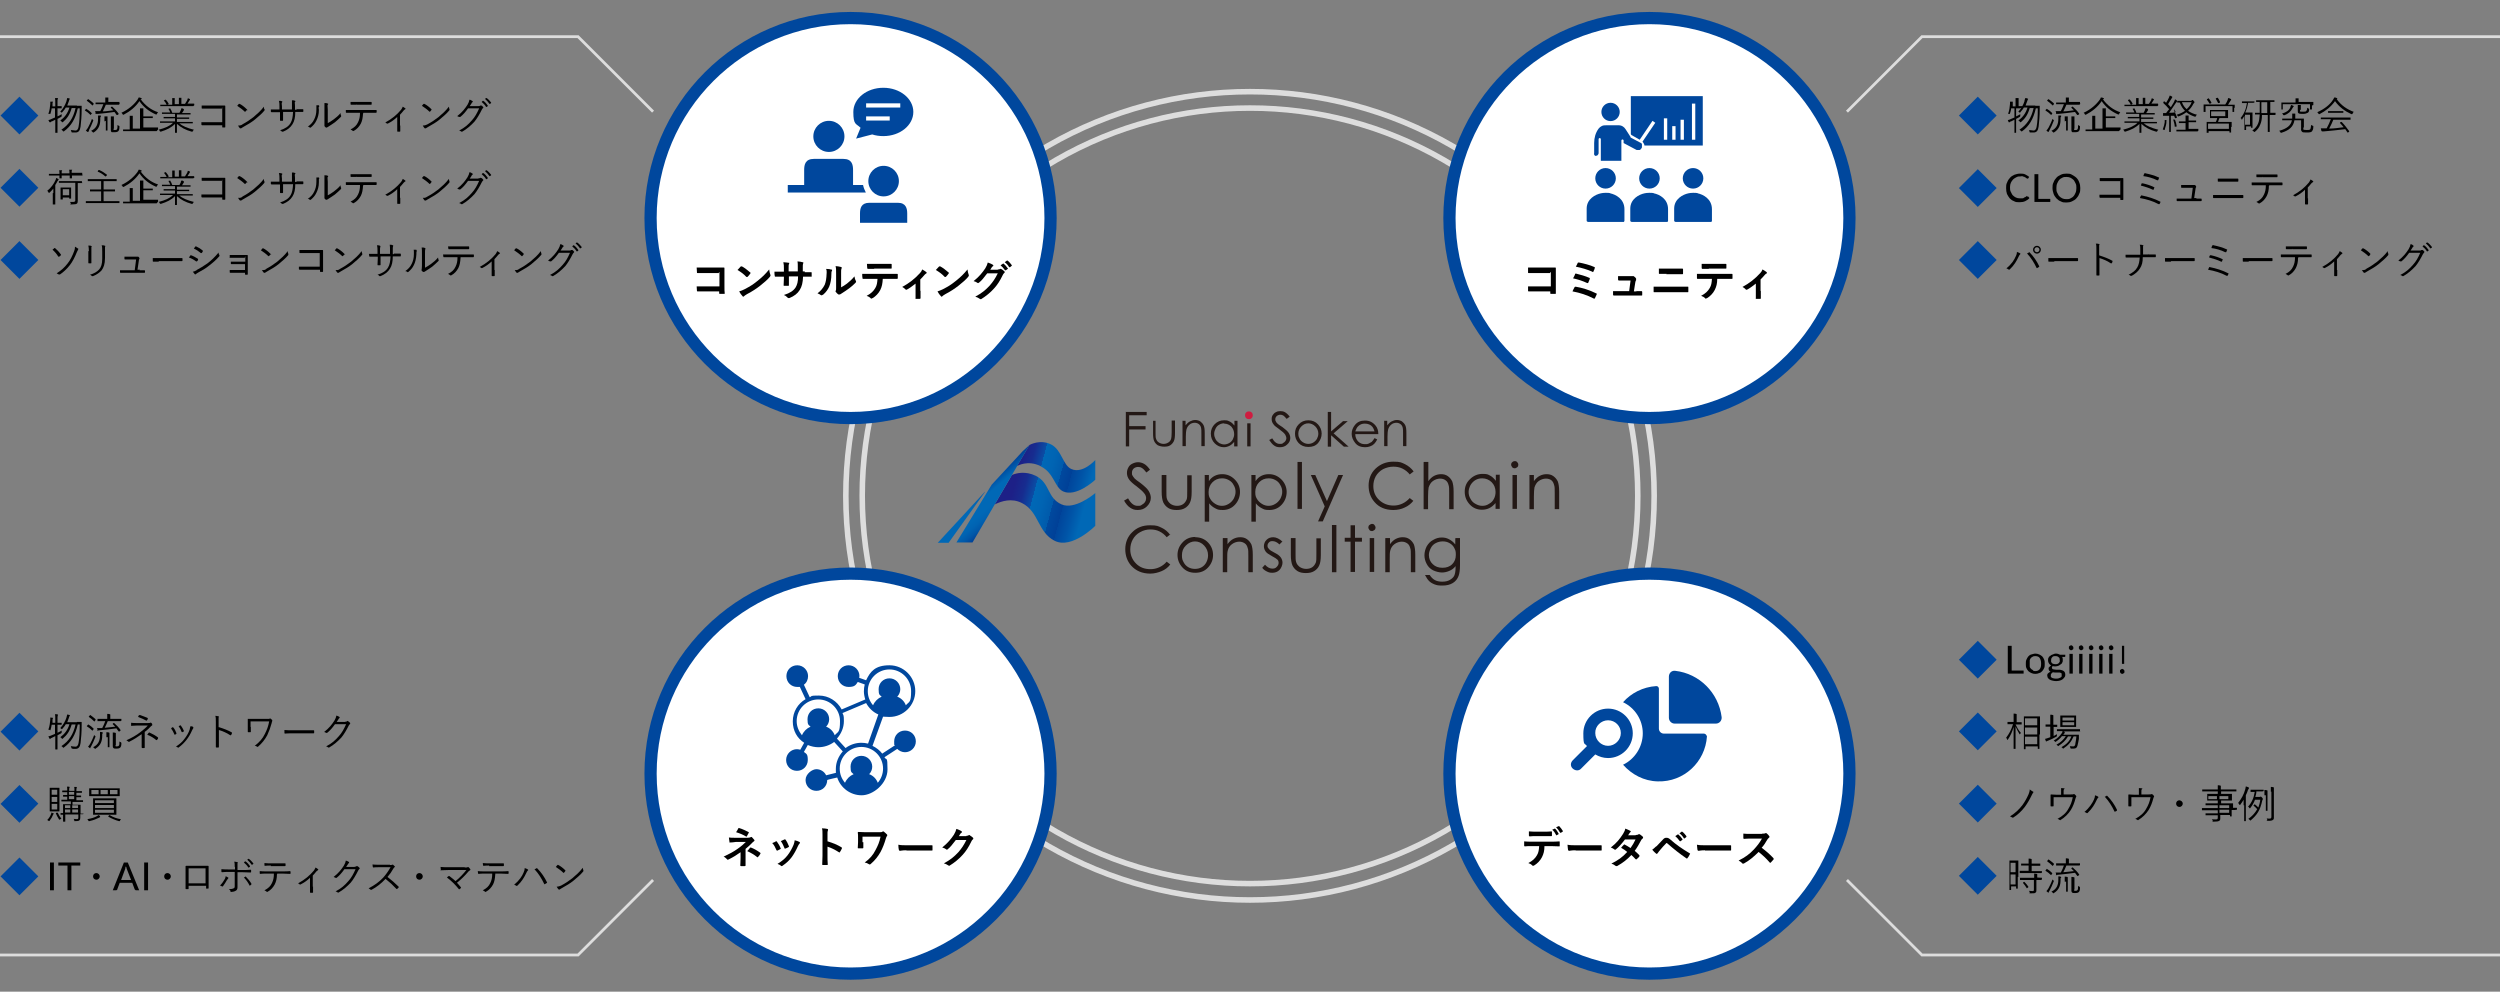 <?xml version="1.0" encoding="UTF-8"?>
<svg id="_レイヤー_1" data-name="レイヤー 1" xmlns="http://www.w3.org/2000/svg" version="1.1" xmlns:xlink="http://www.w3.org/1999/xlink" viewBox="0 0 900 357">
  <rect x="0" y="0" width="900" height="357" fill="#808080" stroke="none"/>
  <defs>
    <style>
      .cls-1 {
        fill: url(#_新規グラデーションスウォッチ_1);
      }

      .cls-1, .cls-2, .cls-3, .cls-4, .cls-5, .cls-6, .cls-7 {
        stroke-width: 0px;
      }

      .cls-2 {
        fill: url(#linear-gradient);
      }

      .cls-3 {
        fill: #000;
      }

      .cls-8 {
        stroke-width: 2px;
      }

      .cls-8, .cls-9 {
        fill: none;
        stroke: #ddd;
        stroke-miterlimit: 10;
      }

      .cls-4 {
        fill: #00479d;
      }

      .cls-5 {
        fill: #231815;
      }

      .cls-6 {
        fill: #cf1c40;
      }

      .cls-7 {
        fill: #fff;
      }
    </style>
    <linearGradient id="linear-gradient" x1="365.4" y1="173.7" x2="401.9" y2="183.5" gradientUnits="userSpaceOnUse">
      <stop offset="0" stop-color="#1d2087"/>
      <stop offset=".1" stop-color="#172c8f"/>
      <stop offset=".2" stop-color="#0a4ea5"/>
      <stop offset=".2" stop-color="#0068b6"/>
      <stop offset=".3" stop-color="#0064b3"/>
      <stop offset=".4" stop-color="#005aab"/>
      <stop offset=".4" stop-color="#00499e"/>
      <stop offset=".5" stop-color="#004097"/>
      <stop offset=".5" stop-color="#00459b"/>
      <stop offset=".6" stop-color="#0054a7"/>
      <stop offset=".7" stop-color="#0068b6"/>
    </linearGradient>
    <linearGradient id="_新規グラデーションスウォッチ_1" data-name="新規グラデーションスウォッチ 1" x1="352.3" y1="175.6" x2="364.7" y2="190.4" gradientUnits="userSpaceOnUse">
      <stop offset="0" stop-color="#004097"/>
      <stop offset=".2" stop-color="#0068b6"/>
      <stop offset=".4" stop-color="#0068b6"/>
      <stop offset=".5" stop-color="#0063b2"/>
      <stop offset=".6" stop-color="#0057a8"/>
      <stop offset=".7" stop-color="#004298"/>
      <stop offset=".7" stop-color="#004097"/>
    </linearGradient>
  </defs>
  <g>
    <g>
      <g>
        <polyline class="cls-9" points="235.1 40.2 208.1 13.2 0 13.2"/>
        <polyline class="cls-9" points="664.9 40.2 691.9 13.2 900 13.2"/>
      </g>
      <g>
        <polyline class="cls-9" points="235.1 316.8 208.1 343.8 0 343.8"/>
        <polyline class="cls-9" points="664.9 316.8 691.9 343.8 900 343.8"/>
      </g>
    </g>
    <circle class="cls-8" cx="450" cy="178.5" r="145.5"/>
    <circle class="cls-8" cx="450" cy="178.5" r="139.6"/>
    <g>
      <path class="cls-4" d="M13.8,41.6l-6.8,6.8L.2,41.6l6.8-6.8,6.8,6.8Z"/>
      <path class="cls-3" d="M22.2,39q0,0-.1,0h-1.4v2.9c.5-.2,1-.5,1.5-.8v.6q0,.3-.2.4c-.4.2-.8.4-1.3.7v5q0,0-.1,0h-.6q-.1,0-.1,0v-4.7c-.4.2-.8.4-1.2.6-.3,0-.4.2-.5.3s-.1,0-.2,0-.1,0-.2,0c-.1-.2-.2-.5-.4-.8.4,0,.8-.2,1.2-.4.4-.2.8-.3,1.2-.5v-3.3h-1.2c-.1.6-.2,1.2-.4,1.8,0,.2-.1.2-.1.2,0,0-.1,0-.2,0s-.4,0-.5,0c.5-1.3.6-2.5.7-3.6v-.8c.2,0,.5,0,.8,0s.2,0,.2,0q0,0-.1.2c0,0-.1.2-.1.4v1.1c-.1,0,1,0,1,0v-1.1c0-1,0-1.4-.1-1.9.4,0,.6,0,.9,0,.1,0,.2,0,.2,0q0,0-.1.3c-.1.2-.1.5-.1,1.4v1.2h1.4q.1,0,.1,0s0,.4,0,.4ZM27.7,38.1h1.6q.1,0,.1,0v1c0,2.8-.2,4.7-.4,6.5-.2,1.4-.7,2.1-1.8,2.1s-.8,0-1.2,0q-.3,0-.3-.3c-.1-.3-.1-.4-.2-.6.6,0,1.1.2,1.7.2s1-.6,1.1-1.5c.3-1.7.4-3.4.4-6.5h-.7c-.9,3.9-2.4,6.4-5,8.3-.1,0-.2,0-.2,0-.1,0-.1,0-.2-.2-.2-.2-.3-.3-.5-.4,2.7-1.8,4.3-4.2,5.1-7.8h-1.4c-.7,2.5-1.7,3.8-3.2,5.1-.1,0-.2,0-.2,0-.1,0-.1,0-.2-.2-.1-.2-.3-.3-.5-.4,1.5-1.1,2.7-2.6,3.3-4.7h-1.3c-.3.5-.7,1.1-1.2,1.6-.1,0-.1.2-.2.2s-.1,0-.2,0c-.2-.2-.3-.2-.4-.3,1.1-1.2,1.8-2.5,2.2-3.7.1-.4.2-.8.3-1.2.3,0,.5,0,.8.2.1,0,.2,0,.2,0q0,0-.1.2c-.1,0-.2.3-.3.7-.2.5-.4,1.1-.6,1.6h3.5Z"/>
      <path class="cls-3" d="M30.9,39.2q.1,0,.2,0c.7.4,1.3.9,1.9,1.5s0,0,0,.2l-.3.4q0,.2-.2,0c-.6-.6-1.2-1.1-1.9-1.5q-.1,0,0-.2l.4-.4ZM32.1,46.9c-.2.3-.3.5-.3.6s-.1,0-.1,0c0,0-.1,0-.2,0-.2-.2-.4-.3-.6-.5.3-.3.5-.6.8-1.1.3-.6.9-1.7,1.4-3.1l.4.4q.2.2,0,.4c-.5,1.3-1,2.4-1.5,3.3ZM31.6,35.7q.1,0,.2,0c.6.4,1.3,1,1.9,1.5q0,0,0,.3l-.3.4q0,.2-.2,0c-.6-.6-1.3-1.2-1.9-1.6q-.1,0,0-.2l.4-.4ZM36.1,42.3c0,0,0,.3,0,.7,0,1.7-.4,3.5-2.4,4.7,0,0-.2,0-.2,0l-.2-.2c-.2-.2-.3-.3-.5-.4,1.9-.9,2.5-2.4,2.5-4.3s0-.8,0-1.2c.3,0,.6,0,.8,0,0,0,.2,0,.2,0v.4ZM42.8,37.7q0,0,0,0h-4.7c-.3.8-.7,1.6-1.1,2.4,1.4,0,2.7-.3,3.8-.4l-.9-.9q0,0,0-.2l.3-.2q0,0,.2,0c.9.8,1.6,1.5,2.3,2.5q0,0,0,.2l-.4.3c0,0-.2,0-.3,0-.3-.4-.5-.7-.8-1.1-1.9.3-4,.5-6,.7-.4,0-.5,0-.6,0s0,0-.2,0,0,0,0-.2c0-.3,0-.5-.2-.8h1.9c.5-.9.8-1.7,1.1-2.5h-2.8q0,0,0,0v-.6q0,0,0,0h3.5v-.5c0-.5,0-.9,0-1.3.4,0,.6,0,.9,0,0,0,.2,0,.2,0,0,0,0,.2,0,.3s0,.3,0,.8v.5h4q0,0,0,0v.6h.2ZM37.6,43.7c0-.9,0-1.3,0-1.8.3,0,.6,0,.9,0,0,0,.2,0,.2,0q0,0,0,.3c0,.2,0,.5,0,1.3v3.5q0,0,0,0h-.6q0,0,0,0v-3.5h0ZM40.9,46.4c0,.2,0,.3,0,.4,0,0,.3,0,.5,0,.4,0,.6,0,.7-.3.2-.2.2-.6.2-1.5,0,0,.3.2.5.3s.2,0,.2.4c0,.9-.2,1.3-.4,1.5s-.5.4-1.3.4-.8,0-1,0-.4-.3-.4-.8v-3.4c0-.8,0-1.2,0-1.5.3,0,.6,0,.9,0,0,0,.2,0,.2,0,0,0,0,.2,0,.3s0,.2,0,1.1v2.9h0Z"/>
      <path class="cls-3" d="M50.6,35.7c1.7,2.3,3.8,3.9,6.3,4.7-.2.2-.3.4-.4.6q0,.2-.2.2s0,0-.2,0c-2.5-1.1-4.5-2.7-5.9-4.8-1.5,2.2-3.4,3.7-5.7,4.9,0,0-.2,0-.2,0,0,0,0,0-.2-.2,0-.2-.3-.4-.4-.5,2.6-1.2,4.6-3,5.8-4.7.2-.3.3-.5.4-.8.4,0,.6,0,.9.2,0,0,.2,0,.2.2s0,0,0,.2h-.3ZM56.4,47.2q0,0,0,0h-12.1q0,0,0,0v-.6q0,0,0,0h2.4v-3.2c0-.8,0-1.3,0-1.7.3,0,.6,0,.9,0,0,0,.2,0,.2,0,0,0,0,.2,0,.3,0,.2,0,.5,0,1.2v3.1h2.6v-5.6c0-.8,0-1.3,0-1.7.3,0,.7,0,1,0,0,0,.2,0,.2,0,0,0,0,.2,0,.3,0,.2,0,.5,0,1.2v1.4h3.4q0,0,0,0v.6q0,0,0,0h-3.4v3.4h5.3q0,0,0,0v.7h0Z"/>
      <path class="cls-3" d="M64.4,44.3c1.3,1.1,3,1.8,5.4,2.4,0,0-.3.3-.4.5q0,.3-.4.2c-2.2-.6-3.9-1.5-5.3-2.8,0,2.1,0,3,0,3.2s0,0,0,0h-.7q0,0,0,0c0-.2,0-1.1,0-3.2-1.4,1.4-2.9,2.1-5.1,2.8q-.3,0-.4-.2c0-.2-.2-.4-.4-.5,2.3-.6,4-1.3,5.2-2.5h-4.7q0,0,0,0v-.5q0,0,0,0h5.4v-1.1h-4.1q0,0,0,0v-.5q0,0,0,0h4.1v-1.1h-4.7q0,0,0,0v-.5q0,0,0,0h3c-.2-.5-.4-.9-.6-1.2,0,0,0,0,0-.2h.4c0-.2.2-.2.2,0,.3.4.5.9.7,1.5h2.6c.2-.3.3-.6.5-1s0-.3.2-.6c.3,0,.5,0,.7.2,0,0,.2,0,.2.2s0,0,0,.2c0,0,0,.2-.2.3,0,.2-.3.5-.5.8h3.1q0,0,0,0v.5q0,0,0,0h-4.9v1.1h4.4q0,0,0,0v.5q0,0,0,0h-4.4v1.1h5.7q0,0,0,0v.5q0,0,0,0h-1.8s-3.2,0-3.2,0ZM69.6,38.2q0,0,0,0h-11.9q0,0,0,0v-.5q0,0,0,0h2.3c-.3-.6-.6-1.1-1-1.5,0,0,0-.1.1-.1l.4-.2q0,0,.2,0c.4.4.7.9,1,1.4q0,0,0,.2l-.5.2h1.8v-1.1c0-.5,0-.9,0-1.3.3,0,.6,0,.9,0,0,0,0,0,0,0,0,0,0,0,0,.2,0,0,0,.3,0,.9v1.1h1.5v-1c0-.5,0-.9,0-1.3.3,0,.6,0,.9,0,0,0,0,0,0,0q0,0,0,.2c0,0,0,.3,0,.9v1.1h1.3c.3-.4.5-.9.8-1.3,0-.2.2-.4.2-.7.3,0,.6.2.8.3,0,0,0,0,0,0q0,0,0,.2c0,0-.2.2-.2.3-.2.4-.5.7-.7,1.1h2.4q0,0,0,0v.4h.2Z"/>
      <path class="cls-3" d="M79.9,39.1h-5.1c-.8,0-1.4,0-2,0,0,0-.2,0-.2-.2v-.9c.8,0,1.4,0,2.3,0h6q.2,0,.2.2v7.5c0,0,0,.2-.2.2h-.7q-.2,0-.2-.2v-.6h-5.1c-.8,0-1.5,0-2.2,0q0,0-.2-.2v-.9c.7,0,1.5,0,2.4,0h5.1v-5.3h-.1Z"/>
      <path class="cls-3" d="M86,37.4c0,0,.2,0,.3,0,.8.4,1.7,1.1,2.5,1.9s0,.2,0,.3c0,.2-.4.5-.5.6s0,0-.2,0c-.8-.8-1.8-1.5-2.7-2.1.2-.3.4-.5.6-.7ZM87.2,44.8c1.5-.8,2.7-1.6,4-2.6,1.4-1.2,2.6-2.2,3.8-3.8,0,.4,0,.7.2.9s0,.3,0,.5c-.9,1.1-2.2,2.2-3.4,3.2-1.2,1-2.6,1.8-4.2,2.7-.4.2-.6.4-.8.5,0,0-.3,0-.4,0-.2-.2-.5-.6-.7-1,.7,0,1.1-.1,1.6-.4Z"/>
      <path class="cls-3" d="M106.7,39.3h2.3q.2,0,.2.2v.6c0,0,0,.2-.2.2h-2.7c0,1.9-.3,3.3-1,4.4-.7,1.2-1.9,2.1-3.4,2.7-.2,0-.3,0-.4,0-.2-.3-.4-.4-.7-.5,1.9-.6,3.1-1.4,3.8-2.6.6-1,.8-2.2.9-4h-3.6v3c0,0,0,.2-.2.2h-.7c0,0-.2,0-.2-.2,0-.7,0-1.4,0-2.2v-.7h-.9c-.7,0-1.6,0-2.2,0q0,0-.2-.2c0-.2,0-.5,0-.8.7,0,1.5,0,2.4,0h.7v-1.1c0-.6,0-1.3-.2-2,.5,0,.9,0,1.1.2.2,0,.2.2,0,.4s0,.8,0,1.4v1.1h3.6v-1.2c0-.9,0-1.6,0-2.1.4,0,.8,0,1.1.2.2,0,.2.2,0,.4s0,.4,0,1.5v1.3h.6v-.4Z"/>
      <path class="cls-3" d="M114.8,38.1c.2,0,.2.2,0,.4s0,.5,0,1.1c0,1.6-.4,2.8-.9,3.8-.5,1.1-1.2,1.8-2,2.5-.2,0-.3.2-.4,0-.2-.2-.4-.3-.7-.3,1-.7,1.8-1.5,2.3-2.6.5-1,.8-2.1.8-3.6s0-1,0-1.5c.3,0,.8,0,1,0ZM117.7,44.5c.9-.5,1.6-.9,2.4-1.5s1.7-1.3,2.5-2.3c0,.3,0,.6.2.9,0,0,0,.2,0,.4-.7.7-1.5,1.4-2.2,2-.8.5-1.5,1.1-2.4,1.6-.3.2-.4.2-.5.3s-.3,0-.4,0c-.2-.2-.4-.3-.5-.5,0,0,0-.2,0-.4,0-.2,0-.4,0-1.4v-4c0-1.3,0-2,0-2.5.4,0,.9,0,1.2.2.2,0,.2.2,0,.4s0,.7,0,1.8v5h-.2Z"/>
      <path class="cls-3" d="M130.7,40.8c-.1,1.6-.3,2.7-.8,3.7-.6,1.1-1.4,2-2.5,2.6-.2,0-.3.2-.4,0-.2-.2-.5-.3-.8-.5,1.4-.7,2.2-1.5,2.7-2.6.5-1,.7-2,.7-3.4h-2.9c-.7,0-1.4,0-2,0q-.2,0-.2-.2c0-.2,0-.6,0-.8.8,0,1.5,0,2.3,0h6.1c1,0,1.7,0,2.5,0,.1,0,.2,0,.2.2v.6c0,0-.1.2-.2.2-.8,0-1.6,0-2.5,0h-2.1v.2ZM128.4,37.7c-.6,0-1.3,0-2,0,0,0-.2,0-.2-.2s0-.5,0-.8c.8,0,1.6,0,2.3,0h5.1c.1,0,.2,0,.2.2v.6q0,.2-.2.2h-5.1v-.2Z"/>
      <path class="cls-3" d="M144.1,45.2v2c0,0,0,.2-.2.2h-.7c-.1,0-.2,0-.2-.2v-5.1c-1,1-2.2,1.8-3.4,2.4-.1,0-.2,0-.3,0-.2-.2-.4-.3-.6-.4,2.4-1.3,4.2-2.8,5.7-4.6.2-.3.4-.6.6-1.1.3.2.7.4.9.6.2.2.1.3,0,.3-.1,0-.4.3-.6.5-.4.5-.9,1.1-1.3,1.5v3.9h.1Z"/>
      <path class="cls-3" d="M152.5,37.4c.1,0,.2,0,.3,0,.8.4,1.7,1.1,2.5,1.9.1,0,.1.2,0,.3-.1.2-.4.5-.5.6s-.1,0-.2,0c-.8-.8-1.8-1.5-2.7-2.1.2-.3.4-.5.6-.7ZM153.8,44.8c1.5-.8,2.7-1.6,4-2.6,1.4-1.2,2.6-2.2,3.8-3.8.1.4.1.7.2.9.1.2.1.3-.1.5-.9,1.1-2.2,2.2-3.4,3.2s-2.6,1.8-4.2,2.7c-.4.2-.6.4-.8.5-.1,0-.3,0-.4,0-.2-.2-.5-.6-.7-1,.6,0,1-.1,1.6-.4Z"/>
      <path class="cls-3" d="M172.2,38.2c.4,0,.5,0,.7-.2.1,0,.2,0,.4,0s.4.3.6.5c.2.2.1.3,0,.4-.1,0-.3.3-.4.5-.9,1.8-1.8,3.3-2.7,4.4-1.3,1.4-2.8,2.7-4.4,3.6-.1,0-.2,0-.3,0-.2-.2-.5-.3-.8-.4,2.1-1.1,3.3-2.2,4.6-3.7,1.1-1.2,1.8-2.5,2.6-4.3h-4c-1,1.4-1.8,2.3-2.8,3.1-.2,0-.3,0-.4,0-.2,0-.4-.2-.7-.3,1.8-1.4,2.8-2.7,3.7-4.1.4-.7.6-1.2.7-1.8.4,0,.8.3,1.1.5.1,0,.2.3,0,.4-.2,0-.3.3-.4.5-.2.3-.4.6-.6.9h3.1ZM173.8,36.3h.2c.6.4,1.2,1.1,1.6,1.7v.2l-.4.3c-.1,0-.1,0-.2,0-.4-.7-1-1.3-1.6-1.8l.4-.4ZM175,35.3c.1,0,.1,0,.2,0,.6.4,1.2,1.1,1.6,1.6v.2l-.4.3q-.1,0-.2,0c-.4-.6-1-1.3-1.6-1.8l.4-.3Z"/>
      <path class="cls-4" d="M13.8,67.6l-6.8,6.8L.2,67.6l6.8-6.8,6.8,6.8Z"/>
      <path class="cls-3" d="M19.2,69.6v-1.7c-.4.5-.9,1-1.4,1.5-.1,0-.2,0-.2,0-.1,0-.1,0-.2-.2-.1-.2-.2-.4-.4-.5,1.3-1,2.4-2.5,3-3.9.1-.2.2-.5.2-.7.3,0,.5.2.7.3.1,0,.2,0,.2.2s0,0-.1.2-.1.2-.3.4c-.2.5-.5.9-.8,1.4v7q0,0-.1,0h-.7q-.1,0-.1,0v-4.1h.2ZM29.7,63.2q0,0-.1,0h-3.7v1q0,0-.1,0h-.6q-.1,0-.1,0v-1h-2.9v1q0,0-.1,0h-.6q-.1,0-.1,0v-1h-3.7q-.1,0-.1,0v-.6q0,0,.1,0h3.7c0-.5,0-1-.1-1.3.4,0,.6,0,.9,0,.1,0,.2,0,.2,0q0,0-.1.2c-.1,0-.1.4-.1.9h2.8c0-.5,0-1-.1-1.3.4,0,.6,0,.9,0,.1,0,.2,0,.2,0q0,0-.1.2c-.1,0-.1.4-.1.9h3.7s.1,0,.1,0v.6h.1ZM29.7,65.9q0,0-.1,0h-1.6v6.4c0,.5-.1.8-.3,1-.3.2-.7.3-1.9.3s-.3,0-.3-.3c-.1-.2-.1-.4-.3-.6.5,0,.8,0,1.1,0,.6,0,.8-.2.8-.6v-6.3h-5.8q-.1,0-.1,0v-.6q0,0,.1,0h8.1q.1,0,.1,0v.6h.2ZM25.6,69.5v2q0,0-.1,0h-.5q-.1,0-.1,0v-.4h-2.3v.7q0,0-.1,0h-.6q-.1,0-.1,0v-4.3q0,0,.1,0h3.6q.1,0,.1,0v1s0,1,0,1ZM24.9,68.1h-2.3v2.2h2.3v-2.2Z"/>
      <path class="cls-3" d="M43,73.1q0,0,0,0h-12q-.1,0-.1,0v-.7q0,0,.1,0h5.4v-3.5h-4q0,0,0,0v-.7q0,0,0,0h4v-3h-4.7q-.1,0-.1,0v-.7q0,0,.1,0h10.3q0,0,0,0v.7q0,0,0,0h-4.7v3h4.1q0,0,0,0v.7q0,0,0,0h-4.1v3.5h5.7q0,0,0,0s0,.7,0,.7ZM35.5,61.2q0,0,.2,0c1,.4,1.9,1,2.8,1.7q0,0,0,.2l-.4.4q0,0-.2,0c-.9-.8-1.7-1.3-2.7-1.7q0,0,0-.2l.3-.4Z"/>
      <path class="cls-3" d="M50.6,61.7c1.7,2.3,3.8,3.9,6.3,4.7-.2.2-.3.4-.4.6q0,.2-.2.2s0,0-.2,0c-2.5-1.1-4.5-2.7-5.9-4.8-1.5,2.2-3.4,3.7-5.7,4.9,0,0-.2,0-.2,0,0,0,0,0-.2-.2,0-.2-.3-.4-.4-.5,2.6-1.2,4.6-3,5.8-4.7.2-.3.3-.5.4-.8.4,0,.6,0,.9.2,0,0,.2,0,.2.2s0,0,0,.2h-.3ZM56.4,73.2q0,0,0,0h-12.1q0,0,0,0v-.6q0,0,0,0h2.4v-3.2c0-.8,0-1.3,0-1.7.3,0,.6,0,.9,0,0,0,.2,0,.2,0,0,0,0,.2,0,.3,0,.2,0,.5,0,1.2v3.1h2.6v-5.6c0-.8,0-1.3,0-1.7.3,0,.7,0,1,0,0,0,.2,0,.2,0,0,0,0,.2,0,.3,0,.2,0,.5,0,1.2v1.4h3.4q0,0,0,0v.6q0,0,0,0h-3.4v3.4h5.3q0,0,0,0v.7h0Z"/>
      <path class="cls-3" d="M64.4,70.3c1.3,1.1,3,1.8,5.4,2.4,0,0-.3.3-.4.5q0,.3-.4.2c-2.2-.6-3.9-1.5-5.3-2.8,0,2.1,0,3,0,3.2s0,0,0,0h-.7q0,0,0,0c0-.2,0-1.1,0-3.2-1.4,1.4-2.9,2.1-5.1,2.8q-.3,0-.4-.2c0-.2-.2-.4-.4-.5,2.3-.6,4-1.3,5.2-2.5h-4.7q0,0,0,0v-.5q0,0,0,0h5.4v-1.1h-4.1q0,0,0,0v-.5q0,0,0,0h4.1v-1.1h-4.7q0,0,0,0v-.5q0,0,0,0h3c-.2-.5-.4-.9-.6-1.2,0,0,0,0,0-.2h.4c0-.2.2-.2.2,0,.3.4.5.9.7,1.5h2.6c.2-.3.3-.6.5-1,0-.2,0-.3.2-.6.3,0,.5,0,.7.2,0,0,.2,0,.2.2s0,0,0,.2c0,0,0,.2-.2.3,0,.2-.3.5-.5.8h3.1q0,0,0,0v.5q0,0,0,0h-4.9v1.1h4.4q0,0,0,0v.5q0,0,0,0h-4.4v1.1h5.7q0,0,0,0v.5q0,0,0,0h-1.8s-3.2,0-3.2,0ZM69.6,64.2q0,0,0,0h-11.9q0,0,0,0v-.5q0,0,0,0h2.3c-.3-.6-.6-1.1-1-1.5,0,0,0,0,.1,0l.4-.2q0,0,.2,0c.4.4.7.9,1,1.4q0,0,0,.2l-.5.2h1.8v-1.1c0-.5,0-.9,0-1.3.3,0,.6,0,.9,0,0,0,0,0,0,0,0,0,0,0,0,.2,0,0,0,.3,0,.9v1.1h1.5v-1c0-.5,0-.9,0-1.3.3,0,.6,0,.9,0,0,0,0,0,0,0q0,0,0,.2c0,0,0,.3,0,.9v1.1h1.3c.3-.4.5-.9.8-1.3,0-.2.2-.4.2-.7.3,0,.6.2.8.3,0,0,0,0,0,0q0,0,0,.2c0,0-.2.2-.2.3-.2.4-.5.7-.7,1.1h2.4q0,0,0,0v.4h.2Z"/>
      <path class="cls-3" d="M79.9,65.1h-5.1c-.8,0-1.4,0-2,0,0,0-.2,0-.2-.2v-.9c.8,0,1.4,0,2.3,0h6q.2,0,.2.2v7.5c0,0,0,.2-.2.2h-.7q-.2,0-.2-.2v-.6h-5.1c-.8,0-1.5,0-2.2,0q0,0-.2-.2v-.9c.7,0,1.5,0,2.4,0h5.1v-5.3h-.1Z"/>
      <path class="cls-3" d="M86,63.4c0,0,.2,0,.3,0,.8.4,1.7,1.1,2.5,1.9s0,.2,0,.3c0,.2-.4.5-.5.6s0,0-.2,0c-.8-.8-1.8-1.5-2.7-2.1.2-.3.4-.5.6-.7ZM87.2,70.8c1.5-.8,2.7-1.6,4-2.6,1.4-1.2,2.6-2.2,3.8-3.8,0,.4,0,.7.2.9,0,.2,0,.3,0,.5-.9,1.1-2.2,2.2-3.4,3.2-1.2,1-2.6,1.8-4.2,2.7-.4.2-.6.4-.8.5,0,0-.3,0-.4,0-.2-.2-.5-.6-.7-1,.7.1,1.1,0,1.6-.4Z"/>
      <path class="cls-3" d="M106.7,65.3h2.3q.2,0,.2.2v.6c0,0,0,.2-.2.2h-2.7c0,1.9-.3,3.3-1,4.4-.7,1.2-1.9,2.1-3.4,2.7-.2,0-.3,0-.4,0-.2-.3-.4-.4-.7-.5,1.9-.6,3.1-1.4,3.8-2.6.6-1,.8-2.2.9-4h-3.6v3c0,0,0,.2-.2.2h-.7c0,0-.2,0-.2-.2,0-.7,0-1.4,0-2.2v-.7h-.9c-.7,0-1.6,0-2.2,0q0,0-.2-.2c0-.2,0-.5,0-.8.7,0,1.5,0,2.4,0h.7v-1.1c0-.6,0-1.3-.2-2,.5,0,.9,0,1.1.2.2,0,.2.2,0,.4s0,.8,0,1.4v1.1h3.6v-1.2c0-.9,0-1.6,0-2.1.4,0,.8,0,1.1.2.2,0,.2.2,0,.4s0,.4,0,1.5v1.3h.6v-.4Z"/>
      <path class="cls-3" d="M114.8,64.1c.2,0,.2.2,0,.4,0,.2,0,.5,0,1.1,0,1.6-.4,2.8-.9,3.8-.5,1.1-1.2,1.8-2,2.5-.2,0-.3.2-.4,0-.2-.2-.4-.3-.7-.3,1-.7,1.8-1.5,2.3-2.6.5-1,.8-2.1.8-3.6s0-1,0-1.5c.3,0,.8,0,1,0ZM117.7,70.5c.9-.5,1.6-.9,2.4-1.5s1.7-1.3,2.5-2.3c0,.3,0,.6.2.9,0,0,0,.2,0,.4-.7.7-1.5,1.4-2.2,2-.8.5-1.5,1.1-2.4,1.6-.3.2-.4.2-.5.3,0,0-.3,0-.4,0-.2-.2-.4-.3-.5-.5,0,0,0-.2,0-.4,0-.2,0-.4,0-1.4v-4c0-1.3,0-2,0-2.5.4,0,.9,0,1.2.2.2,0,.2.2,0,.4s0,.7,0,1.8v5h-.2Z"/>
      <path class="cls-3" d="M130.7,66.8c-.1,1.6-.3,2.7-.8,3.7-.6,1.1-1.4,2-2.5,2.6-.2,0-.3.2-.4,0-.2-.2-.5-.3-.8-.5,1.4-.7,2.2-1.5,2.7-2.6.5-1,.7-2,.7-3.4h-2.9c-.7,0-1.4,0-2,0q-.2,0-.2-.2c0-.2,0-.6,0-.8.8,0,1.5,0,2.3,0h6.1c1,0,1.7,0,2.5,0,.1,0,.2,0,.2.2v.6c0,0-.1.2-.2.2-.8,0-1.6,0-2.5,0h-2.1v.2ZM128.4,63.7c-.6,0-1.3,0-2,0,0,0-.2,0-.2-.2s0-.5,0-.8c.8,0,1.6,0,2.3,0h5.1c.1,0,.2,0,.2.2v.6q0,.2-.2.2h-5.1v-.2Z"/>
      <path class="cls-3" d="M144.1,71.2v2c0,0,0,.2-.2.2h-.7c-.1,0-.2,0-.2-.2v-5.1c-1,1-2.2,1.8-3.4,2.4-.1,0-.2,0-.3,0-.2-.2-.4-.3-.6-.4,2.4-1.3,4.2-2.8,5.7-4.6.2-.3.4-.6.6-1.1.3.2.7.4.9.6s.1.3,0,.3c-.1,0-.4.3-.6.5-.4.5-.9,1.1-1.3,1.5v3.9h.1Z"/>
      <path class="cls-3" d="M152.5,63.4c.1,0,.2,0,.3,0,.8.4,1.7,1.1,2.5,1.9.1,0,.1.2,0,.3-.1.2-.4.5-.5.6s-.1,0-.2,0c-.8-.8-1.8-1.5-2.7-2.1.2-.3.4-.5.6-.7ZM153.8,70.8c1.5-.8,2.7-1.6,4-2.6,1.4-1.2,2.6-2.2,3.8-3.8.1.4.1.7.2.9.1.2.1.3-.1.5-.9,1.1-2.2,2.2-3.4,3.2s-2.6,1.8-4.2,2.7c-.4.2-.6.4-.8.5-.1,0-.3,0-.4,0-.2-.2-.5-.6-.7-1,.6.1,1,0,1.6-.4Z"/>
      <path class="cls-3" d="M172.2,64.2c.4,0,.5,0,.7-.2.1,0,.2,0,.4.1.2,0,.4.3.6.5.2.2.1.3,0,.4s-.3.3-.4.5c-.9,1.8-1.8,3.3-2.7,4.4-1.3,1.4-2.8,2.7-4.4,3.6-.1,0-.2,0-.3,0-.2-.2-.5-.3-.8-.4,2.1-1.1,3.3-2.2,4.6-3.7,1.1-1.2,1.8-2.5,2.6-4.3h-4c-1,1.4-1.8,2.3-2.8,3.1-.2,0-.3,0-.4,0-.2,0-.4-.2-.7-.3,1.8-1.4,2.8-2.7,3.7-4.1.4-.7.6-1.2.7-1.8.4,0,.8.3,1.1.5.1,0,.2.3,0,.4-.2,0-.3.3-.4.5-.2.3-.4.6-.6.9h3.1ZM173.8,62.3h.2c.6.4,1.2,1.1,1.6,1.7v.2l-.4.3c-.1,0-.1,0-.2,0-.4-.7-1-1.3-1.6-1.8l.4-.4ZM175,61.3c.1,0,.1,0,.2,0,.6.4,1.2,1.1,1.6,1.6v.2l-.4.3q-.1,0-.2,0c-.4-.6-1-1.3-1.6-1.8l.4-.3Z"/>
      <path class="cls-4" d="M13.8,93.6l-6.8,6.8L.2,93.6l6.8-6.8,6.8,6.8Z"/>
      <path class="cls-3" d="M19.5,89.3c.1,0,.2,0,.3,0,.7.6,1.5,1.4,2.1,2.3.1,0,.1.2,0,.3-.2.2-.4.4-.6.5-.1,0-.2,0-.3,0-.6-1-1.3-1.8-2.1-2.5.2-.2.5-.4.6-.5ZM28.1,89.5c.2,0,.1.2,0,.4-.1.2-.2.4-.4.8-.8,2-1.7,3.7-2.6,4.8-1,1.3-2.3,2.5-3.5,3.3-.1,0-.3,0-.4,0-.2,0-.5-.3-.8-.4,1.6-1,2.9-2.2,3.9-3.5,1-1.2,1.8-2.9,2.4-4.5.2-.5.3-.9.3-1.6.4.3.9.5,1.1.7Z"/>
      <path class="cls-3" d="M32,90.4c0-.9-.1-1.5-.2-2,.4,0,.9,0,1.1.2.2,0,.2.2,0,.3,0,.2,0,.6,0,1.5v4.2c0,.2,0,.2-.2.2h-.7c-.1,0-.2,0-.2-.2v-4.2h.2ZM37.8,92.9c0,2.2-.5,3.4-1.2,4.4-.7.8-1.8,1.6-3.1,2.1-.2,0-.3,0-.4,0-.2-.2-.4-.4-.7-.5,1.4-.4,2.6-1.1,3.3-1.9s1.1-2,1.1-3.8v-2.4c0-1.4,0-1.9-.2-2.5.4,0,.9,0,1.2.2.2,0,.2.2,0,.3,0,.2,0,.6,0,1.8,0,0,0,2.4,0,2.4Z"/>
      <path class="cls-3" d="M50.2,97.3h1.8q.2,0,.2.2v.5q0,.2-.2.2h-6.8c-.6,0-1.2,0-1.8,0q-.2,0-.2-.2c0-.2,0-.5,0-.7.8,0,1.4,0,2,0h3.3l.5-3.9h-4c0,0-.2,0-.2-.2s0-.5,0-.8c.8,0,1.4,0,2,0h2c.3,0,.4,0,.6,0,0,0,.2,0,.3,0,.2,0,.4.3.5.5,0,0,0,.2,0,.3,0,0-.2.2-.2.5l-.5,3.4h.9Z"/>
      <path class="cls-3" d="M57.1,94.2c-1.2,0-1.8,0-1.9,0s-.2,0-.2-.2c0-.2,0-.7,0-1.1.9,0,1.9,0,3.1,0h7.4q.2,0,.2.2v.7q0,.2-.2.2h-3s-5.3,0-5.3,0Z"/>
      <path class="cls-3" d="M68.6,91.9q0,0,.2,0c.9.3,1.7.8,2.5,1.3,0,0,0,.2,0,.3,0,.2-.2.4-.4.6,0,0-.2,0-.3,0-.8-.6-1.7-1.1-2.6-1.4.3-.3.4-.6.5-.7ZM70.8,97.2c1.3-.7,2.5-1.4,3.9-2.4,1.2-.9,2.7-2.3,4-3.9,0,.4,0,.6.3.9,0,0,0,.3,0,.4-1.2,1.4-2.4,2.4-3.7,3.4-1.2,1-2.6,1.8-4.1,2.6-.3.2-.5.3-.7.5s-.3,0-.4,0c-.2-.2-.4-.6-.7-.9.5,0,.9-.3,1.5-.6ZM70.3,88.7q0,0,.3,0c.9.4,1.7.9,2.4,1.5,0,0,0,.2,0,.3,0,.2-.3.4-.4.6q0,0-.3,0c-.7-.6-1.6-1.2-2.5-1.6.2-.3.3-.5.5-.7Z"/>
      <path class="cls-3" d="M88.1,92.8h-3.1c-.6,0-1.5,0-2.1,0s-.2,0-.2-.2,0-.5,0-.8c.8,0,1.6,0,2.3,0h4q.2,0,.2.2v6.7q0,.2-.2.2h-.6c0,0-.2,0-.2-.2v-.5h-3.3c-.6,0-1.3,0-2,0,0,0-.2,0-.2-.2s0-.5,0-.8c.8,0,1.6,0,2.3,0h3.2v-2.1h-2.9c-.5,0-1.4,0-2,0q-.2,0-.2-.2v-.7c.8,0,1.6,0,2.3,0h2.9v-2h0Z"/>
      <path class="cls-3" d="M94.5,89.4c0,0,.2,0,.3,0,.8.4,1.7,1.1,2.5,1.9s0,.2,0,.3c0,.2-.4.5-.5.6s0,0-.2,0c-.8-.8-1.8-1.5-2.7-2.1.3-.3.5-.5.6-.7ZM95.8,96.8c1.5-.8,2.7-1.6,4-2.6,1.4-1.2,2.6-2.2,3.8-3.8,0,.4,0,.7.2.9,0,.2,0,.3,0,.5-.9,1.1-2.2,2.2-3.4,3.2-1.2,1-2.6,1.8-4.2,2.7-.4.2-.6.4-.8.5,0,0-.3,0-.4,0-.2-.2-.5-.6-.7-1,.7.1,1.1,0,1.6-.4Z"/>
      <path class="cls-3" d="M115.1,91.1h-5.1c-.8,0-1.4,0-2,0,0,0-.2,0-.2-.2v-.9c.8,0,1.4,0,2.3,0h6q.2,0,.2.2v7.5c0,0,0,.2-.2.2h-.7q-.2,0-.2-.2v-.6h-5.2c-.8,0-1.5,0-2.2,0q0,0-.2-.2v-.9c.7,0,1.5,0,2.4,0h5.1s0-5.3,0-5.3Z"/>
      <path class="cls-3" d="M121.1,89.4c0,0,.2,0,.3,0,.8.4,1.7,1.1,2.5,1.9s0,.2,0,.3c0,.2-.4.5-.5.6s0,0-.2,0c-.8-.8-1.8-1.5-2.7-2.1.3-.3.5-.5.6-.7ZM122.4,96.8c1.5-.8,2.7-1.6,4-2.6,1.4-1.2,2.6-2.2,3.8-3.8.1.4.1.7.2.9.1.2.1.3-.1.5-.9,1.1-2.2,2.2-3.4,3.2-1.2,1-2.6,1.8-4.2,2.7-.4.2-.6.4-.8.5,0,0-.3,0-.4,0-.2-.2-.5-.6-.7-1,.7.1,1.1,0,1.6-.4Z"/>
      <path class="cls-3" d="M141.8,91.3h2.3q.2,0,.2.2v.6c0,0,0,.2-.2.2h-2.7c0,1.9-.3,3.3-1,4.4-.7,1.2-1.9,2.1-3.4,2.7-.2,0-.3,0-.4,0-.2-.3-.4-.4-.7-.5,1.9-.6,3.1-1.4,3.8-2.6.6-1,.8-2.2.9-4h-3.6v3c0,0,0,.2-.2.2h-.7c-.1,0-.2,0-.2-.2,0-.7.1-1.4.1-2.2v-.7h-.7c-.7,0-1.6,0-2.2,0q-.1,0-.2-.2c0-.2,0-.5-.1-.8.7,0,1.5,0,2.4,0h.7v-1.1c0-.6,0-1.3-.2-2,.5,0,.9,0,1.1.2.2,0,.2.2.1.4-.1.2-.1.8-.1,1.4v1.1h3.6v-1.2c0-.9,0-1.6-.1-2.1.4,0,.8,0,1.1.2.2,0,.2.2.1.4-.1.2-.1.4-.1,1.5v1.3h.4v-.4Z"/>
      <path class="cls-3" d="M149.9,90.1c.2,0,.2.2.1.4-.1.2-.1.5-.1,1.1-.1,1.6-.4,2.8-.9,3.8-.5,1.1-1.2,1.8-2,2.5-.2,0-.3.2-.4,0-.2-.2-.4-.3-.7-.3,1-.7,1.8-1.5,2.3-2.6.5-1,.8-2.1.8-3.6s0-1-.1-1.5c.4,0,.8,0,1,0ZM152.8,96.5c.9-.5,1.6-.9,2.4-1.5.8-.6,1.7-1.3,2.5-2.3,0,.3.1.6.2.9.1,0,.1.2-.1.4-.7.7-1.5,1.4-2.2,2-.8.5-1.5,1.1-2.4,1.6-.3.2-.4.2-.5.3-.1,0-.3,0-.4,0-.2-.2-.4-.3-.5-.5-.1,0-.1-.2,0-.4,0-.2.1-.4.1-1.4v-4c0-1.3,0-2-.1-2.5.4,0,.9,0,1.2.2.2,0,.2.2.1.4-.1.2-.1.7-.1,1.8v5h-.2Z"/>
      <path class="cls-3" d="M165.8,92.8c-.1,1.6-.3,2.7-.8,3.7-.6,1.1-1.4,2-2.5,2.6-.2,0-.3.2-.4,0-.2-.2-.5-.3-.8-.5,1.4-.7,2.2-1.5,2.7-2.6.5-1,.7-2,.7-3.4h-2.9c-.7,0-1.4,0-2,0q-.2,0-.2-.2c0-.2-.1-.6-.1-.8.8,0,1.5,0,2.3,0h6.1c1,0,1.7,0,2.5,0,.1,0,.2,0,.2.2v.6c0,0-.1.2-.2.2-.8,0-1.6,0-2.5,0h-2.1v.2ZM163.6,89.7c-.6,0-1.3,0-2,0-.1,0-.2,0-.2-.2s-.1-.5-.1-.8c.8,0,1.6,0,2.3,0h5.1c.1,0,.2,0,.2.2v.6q0,.2-.2.2h-5.1v-.2Z"/>
      <path class="cls-3" d="M178.1,97.2v2c0,0,0,.2-.2.2h-.7c-.1,0-.2,0-.2-.2v-5.1c-1,1-2.2,1.8-3.4,2.4-.1,0-.2,0-.3,0-.2-.2-.4-.3-.6-.4,2.4-1.3,4.2-2.8,5.7-4.6.2-.3.4-.6.6-1.1.3.2.7.4.9.6s.1.3,0,.3c-.1,0-.4.3-.6.5-.4.5-.9,1.1-1.3,1.5v3.9h.1Z"/>
      <path class="cls-3" d="M185.7,89.4c.1,0,.2,0,.3,0,.8.4,1.7,1.1,2.5,1.9.1,0,.1.2,0,.3-.1.2-.4.5-.5.6s-.1,0-.2,0c-.8-.8-1.8-1.5-2.7-2.1.2-.3.4-.5.6-.7ZM186.9,96.8c1.5-.8,2.7-1.6,4-2.6,1.4-1.2,2.6-2.2,3.8-3.8.1.4.1.7.2.9.1.2.1.3-.1.5-.9,1.1-2.2,2.2-3.4,3.2s-2.6,1.8-4.2,2.7c-.4.2-.6.4-.8.5-.1,0-.3,0-.4,0-.2-.2-.5-.6-.7-1,.7.1,1.1,0,1.6-.4Z"/>
      <path class="cls-3" d="M204.9,90.2c.4,0,.5,0,.7-.2.1,0,.2,0,.4,0s.4.3.6.5c.2.2.1.3,0,.4s-.3.3-.4.5c-.9,1.8-1.8,3.3-2.7,4.4-1.3,1.4-2.8,2.7-4.4,3.6-.1,0-.2,0-.3,0-.2-.2-.5-.3-.8-.4,2.1-1.1,3.3-2.2,4.6-3.7,1.1-1.2,1.8-2.5,2.6-4.3h-4c-1,1.4-1.8,2.3-2.8,3.1-.2,0-.3,0-.4,0-.2,0-.4-.2-.7-.3,1.8-1.4,2.8-2.7,3.7-4.1.4-.7.6-1.2.7-1.8.4,0,.8.3,1.1.5.1,0,.2.3,0,.4s-.3.3-.4.5c-.2.3-.4.6-.6.9h3.1ZM206.4,88.3h.2c.6.4,1.2,1.1,1.6,1.7v.2l-.4.3c-.1,0-.1,0-.2,0-.4-.7-1-1.3-1.6-1.8l.4-.4ZM207.6,87.3c.1,0,.1,0,.2,0,.6.4,1.2,1.1,1.6,1.6v.2l-.4.3q-.1,0-.2,0c-.4-.6-1-1.3-1.6-1.8l.4-.3Z"/>
    </g>
    <g>
      <path class="cls-4" d="M13.8,263.3l-6.8,6.9-6.8-6.8,6.8-6.8,6.8,6.7Z"/>
      <path class="cls-3" d="M22.2,260.8q0,.1-.1.1h-1.4v2.9c.5-.2,1-.5,1.5-.8v.6q0,.3-.2.4c-.4.2-.8.4-1.3.7v5q0,.1-.1.1h-.6q-.1,0-.1-.1v-4.7c-.4.2-.8.4-1.2.6-.3.1-.4.2-.5.3q-.1.1-.2.1t-.2-.1c-.1-.2-.2-.5-.4-.8.4-.1.8-.2,1.2-.4.4-.2.8-.3,1.2-.5v-3.3h-1.2c-.1.6-.2,1.2-.4,1.8,0,.2-.1.2-.1.2,0,0-.1,0-.2-.1s-.4-.1-.5-.1c.5-1.3.6-2.6.7-3.6v-.8c.2,0,.5.1.8.1s.2.1.2.1q0,.1-.1.2c0,.1-.1.2-.1.4v1.1c-.1,0,1,0,1,0v-1.2c0-1,0-1.4-.1-1.9.4,0,.6,0,.9.1.1,0,.2.1.2.1q0,.1-.1.3c-.1.2-.1.5-.1,1.4v1.2h1.4q.1,0,.1.1s0,.5,0,.5ZM27.7,259.9h1.6q.1,0,.1.1v1c0,2.8-.2,4.7-.4,6.5-.2,1.4-.7,2.1-1.8,2.1s-.8,0-1.2-.1q-.3,0-.3-.3c-.1-.3-.1-.4-.2-.6.6.1,1.1.2,1.7.2s1-.6,1.1-1.5c.3-1.7.4-3.4.4-6.5h-.7c-.9,3.9-2.4,6.4-5,8.3-.1.1-.2.1-.2.1-.1,0-.1-.1-.2-.2-.2-.2-.3-.3-.5-.4,2.7-1.8,4.3-4.2,5.1-7.8h-1.4c-.7,2.5-1.7,3.8-3.2,5.1-.1.1-.2.1-.2.1-.1,0-.1-.1-.2-.2-.1-.2-.3-.3-.5-.4,1.5-1.1,2.7-2.6,3.3-4.7h-1.3c-.3.5-.7,1.1-1.2,1.6-.1.1-.1.2-.2.2s-.1,0-.2-.1c-.2-.2-.3-.2-.4-.3,1.1-1.2,1.8-2.5,2.2-3.7.1-.4.2-.8.3-1.2.3.1.5.1.8.2.1,0,.2.1.2.1q0,.1-.1.2c-.1.1-.2.3-.3.7-.2.5-.4,1.1-.6,1.6h3.5Z"/>
      <path class="cls-3" d="M31.6,260.9q.1-.1.2-.1c.7.4,1.3.9,1.9,1.5q0,.1,0,.2l-.3.4q0,.2-.2.1c-.6-.6-1.2-1.1-1.9-1.5q-.1-.1,0-.2l.4-.4ZM32.8,268.7c-.2.3-.3.5-.3.6s0,.1,0,.1c0,0,0,0-.2-.1-.2-.2-.4-.3-.6-.5.3-.3.5-.6.8-1.1.3-.6.9-1.7,1.4-3.1,0,.1.3.3.4.4q.2.2,0,.4c-.5,1.3-1,2.4-1.5,3.3ZM32.3,257.5q0-.1.2-.1c.6.4,1.3,1,1.9,1.5q0,.1,0,.3l-.3.4q0,.2-.2.1c-.6-.6-1.3-1.2-1.9-1.6q-.1-.1,0-.2l.4-.4ZM36.8,264.1c0,.1,0,.3,0,.7,0,1.7-.4,3.5-2.4,4.7,0,.1-.2.1-.2.1,0,0,0-.1-.2-.2-.2-.2-.3-.3-.5-.4,1.9-.9,2.5-2.4,2.5-4.3s0-.8,0-1.2c.3,0,.6,0,.8.1,0,0,.2.1.2.1v.4ZM43.5,259.5q0,.1,0,.1h-4.7c-.3.8-.7,1.6-1.1,2.4,1.4-.1,2.7-.3,3.8-.4-.3-.3-.6-.6-.9-.9q0-.1,0-.2l.3-.2q0-.1.2,0c.9.8,1.6,1.5,2.3,2.5q0,.1,0,.2l-.4.3c0,.1-.2.1-.3,0-.3-.4-.5-.7-.8-1.1-1.9.3-4,.5-6,.7-.4,0-.5.1-.6.1s0,.1-.2.1,0-.1,0-.2c0-.3,0-.5-.2-.8h1.9c.5-.9.8-1.7,1.1-2.5h-2.8q0,0,0-.1v-.6q0-.1,0-.1h3.5v-.5c0-.5,0-.9,0-1.3.4,0,.6,0,.9.1,0,0,.2.1.2.1,0,.1,0,.2,0,.3,0,.1,0,.3,0,.8v.5h4q0,0,0,.1v.6h.2ZM38.3,265.4c0-.9,0-1.3,0-1.8.3,0,.6,0,.9.1,0,0,.2.1.2.1q0,.1,0,.3c0,.2,0,.5,0,1.3v3.5q0,.1,0,.1h-.6q0,0,0-.1v-3.5h0ZM41.6,268.2c0,.2,0,.3,0,.4s.3.1.5.1c.4,0,.6-.1.7-.3.2-.2.2-.6.2-1.5,0,.1.3.2.5.3q.2.1.2.4c0,.9-.2,1.3-.4,1.5s-.5.4-1.3.4-.8,0-1-.1-.4-.3-.4-.8v-3.4c0-.8,0-1.2,0-1.5.3,0,.6,0,.9.1,0,0,.2.1.2.1,0,.1,0,.2,0,.3,0,.1,0,.2,0,1.1v2.9h0Z"/>
      <path class="cls-3" d="M52.1,266.6v2.5c0,.1,0,.2-.2.2h-.7c0,0-.2-.1-.2-.2,0-.6,0-1.5,0-2.5v-2.3c-1.4,1-2.8,1.9-4.4,2.7,0,.1-.3.1-.4,0-.2-.2-.4-.3-.7-.5,1.8-.8,3.6-1.8,5-2.9.9-.7,1.9-1.5,2.7-2.4h-4c-.7,0-1.3.1-1.8.1s-.2,0-.2-.2,0-.6,0-.9c.6.1,1.3.1,2.2.1h3.6c.8,0,.9,0,1.1-.1,0-.1.2-.1.3,0,.2.1.4.4.4.5,0,.2,0,.3,0,.4,0,.1-.2.1-.4.3-.7.8-1.5,1.5-2.3,2.1v3.1h.1ZM50.1,257.5q0-.1.3-.1c.9.3,2.1.8,2.8,1.1q0,.1,0,.3c0,.2-.2.3-.3.5,0,.1,0,.2-.3.1-.7-.4-1.8-.9-2.9-1.3.1-.2.2-.5.3-.6ZM53.6,263.8q0-.1.2-.1c1.1.5,2.2,1.1,3.1,1.8q0,.1,0,.3c0,.2-.3.4-.4.6q0,.1-.3,0c-.8-.7-1.9-1.4-3.2-1.9.3-.3.4-.6.5-.7Z"/>
      <path class="cls-3" d="M62.1,261.8c0-.1.2,0,.3.1.5.6.8,1.2,1.1,2,0,.1,0,.2,0,.3-.2.1-.4.2-.5.3,0,.1-.2,0-.2-.1-.3-.7-.7-1.5-1.2-2.1.2-.4.5-.5.6-.5ZM69.6,261.8c0,.1,0,.2,0,.3,0,.1-.2.3-.4.7-.6,1.4-1.3,2.6-2.1,3.6-.9,1.1-1.7,1.9-2.8,2.7,0,.1-.2.1-.3,0-.2-.2-.4-.3-.7-.3,1.5-1,2.3-1.7,3.1-2.8.8-1,1.5-2.2,1.9-3.4,0-.4.2-.7.2-1.1.4-.1.9,0,1.1.3ZM64.9,261.1c0,0,.2,0,.2.1.4.5.8,1.2,1.1,1.9,0,.1,0,.2,0,.2-.2.1-.4.2-.6.3q0,0-.2-.1c-.3-.8-.6-1.4-1.1-2.1.3-.1.5-.2.7-.3Z"/>
      <path class="cls-3" d="M78.9,261.8c1.6.5,3.2,1.1,4.6,1.9q0,.1,0,.2c0,.3-.2.5-.3.7q0,.1-.3.1c-1.3-.9-2.8-1.5-4.1-1.9v6.1c0,.1,0,.2-.2.2h-.7q-.2,0-.2-.2c0-.9,0-2,0-2.8v-6.2c0-1.1,0-1.8-.2-2.2.5,0,.9.1,1.2.2.2.1.2.2,0,.4,0,.2,0,.7,0,1.6v1.9Z"/>
      <path class="cls-3" d="M90.3,261.7v1.7c0,.1,0,.2-.2.2h-.7c0,0-.2,0-.2-.2,0-.5,0-1,0-1.7v-1.2c0-.6,0-1,0-1.6q0-.1,0-.1h7c.6,0,.8,0,.9-.1s.2-.1.3,0c.2.1.4.4.6.5,0,.1,0,.3,0,.4s-.2.4-.2.7c-.4,1.5-.9,2.9-1.6,4.4-.8,1.5-1.9,2.9-3.3,4.1,0,.1-.3.1-.4,0-.2-.2-.4-.3-.8-.3,1.7-1.3,2.9-2.7,3.6-4.2.8-1.5,1.3-2.9,1.6-4.6h-6.7s0,2,0,2Z"/>
      <path class="cls-3" d="M104.5,264c-1.2,0-1.8.1-1.9.1s-.2-.1-.2-.2c0-.2,0-.7,0-1.1.9.1,1.9.1,3.1.1h7.4q.2,0,.2.2v.7q0,.2-.2.2h-8.3Z"/>
      <path class="cls-3" d="M124.3,259.8c.4,0,.5,0,.7-.2s.2,0,.4.1c.2.1.4.3.6.5s0,.3,0,.4-.3.3-.4.5c-.9,1.8-1.8,3.3-2.7,4.4-1.3,1.4-2.8,2.7-4.4,3.6,0,.1-.2,0-.3,0-.2-.2-.5-.3-.8-.4,2.1-1.1,3.3-2.2,4.6-3.7,1.1-1.2,1.8-2.5,2.6-4.3h-4c-1,1.4-1.8,2.3-2.8,3.1-.2.1-.3.1-.4,0-.2-.1-.4-.2-.7-.3,1.8-1.4,2.8-2.7,3.7-4.1.4-.7.6-1.2.7-1.8.4.1.8.3,1.1.5,0,.1.2.3,0,.4s-.3.3-.4.5c-.2.3-.4.6-.6.9h3.1Z"/>
      <path class="cls-4" d="M13.8,289.3l-6.8,6.9-6.8-6.8,6.8-6.8,6.8,6.7Z"/>
      <path class="cls-3" d="M19.3,293c-.1.1-.1.2-.2.3-.3.8-.6,1.3-1.2,2.1-.1.1-.1.2-.2.2s-.1,0-.2-.1c-.2-.1-.4-.2-.5-.3.7-.7,1.1-1.4,1.4-2.2.1-.2.1-.3.1-.5.3.1.5.2.7.3.1,0,.2.1.2.1,0,0,0,.1,0,.1ZM21.4,290.1v1.9q0,.1-.1.1h-3.3q-.1,0-.1-.1v-8.3q0-.1.1-.1h3.3q.1,0,.1.1v6.4ZM20.6,284.3h-2v1.8h2v-1.8ZM20.6,286.9h-2v1.8h2v-1.8ZM20.6,289.4h-2v2h2v-2ZM20.5,292.6q.2-.1.3,0c.3.7.7,1.4,1.3,2.1-.2.1-.3.2-.5.3q-.1.1-.2.1c-.1,0-.1-.1-.2-.2-.4-.6-.8-1.4-1.1-2.1q0-.1.1-.2h.3ZM30,293q0,.1-.1.1h-1v1.3c0,.5-.1.7-.3.9-.2.2-.5.3-1.5.3s-.3,0-.3-.3c-.1-.2-.2-.3-.3-.5.4,0,.7.1,1.1.1s.6-.1.6-.5v-1.2h-4.7v2.5q0,.1-.1.1h-.6q-.1,0-.1-.1v-2.4h-.8q-.1,0-.1-.1v-.4q0-.1.1-.1h.8v-3.1q0-.1.1-.1h2.7v-1h-3.3q-.1,0-.1-.1v-.4q0-.1.1-.1h2v-1.1h-1.4q-.1,0-.1-.1v-.4q0-.1.1-.1h1.4v-1h-1.7q-.1,0-.1-.1v-.4q0-.1.1-.1h1.7v-.2c0-.6,0-1-.1-1.2h.8l.2.2q0,.1-.1.2c-.1.1-.1.3-.1.9v.2h1.9v-.2c0-.6,0-1-.1-1.2h.8l.2.2q0,.1-.1.2c-.1.1-.1.3-.1.9v.2h1.9q.1,0,.1.1v.4q0,.1-.1.1h-1.9v1h1.6q.1,0,.1.1v.4q0,.1-.1.1h-1.6v1.1h2.3q.1,0,.1.1v.4q0,.1-.1.1h-3.7v1h2.8q.1,0,.1.1v3.1h1q.1,0,.1.1h-.1ZM25.3,289.9h-1.9v1h1.9v-1ZM25.3,291.4h-1.9v1.1h1.9v-1.1ZM26.7,285.1h-1.9v1h1.9v-1ZM26.7,286.6h-1.9v1.1h1.9v-1.1ZM28.1,289.9h-2.1v1h2.1v-1ZM28.1,291.4h-2.1v1.1h2.1v-1.1Z"/>
      <path class="cls-3" d="M36,294.2c0,0-.3.1-.4.2-.8.4-2,.9-3.4,1.2-.3.1-.3,0-.4-.2s-.2-.4-.4-.5c1.3-.2,2.7-.6,3.5-1.1.2-.1.4-.2.5-.4.3.1.5.3.6.4s0,.1,0,.2c.1,0,0,.2,0,.2ZM43.1,285.6v.9q0,.1,0,.1h-10.9q-.1,0-.1-.1v-2.6q0-.1.1-.1h10.9q0,0,0,.1v1.7ZM35.5,284.4h-2.6v1.5h2.6v-1.5ZM41.9,291.7v1.5q0,.1,0,.1h-8.4q0,0,0-.1v-5.7q0-.1,0-.1h8.4q0,0,0,.1v4.2ZM41,288.1h-6.8v1h6.8v-1ZM41,289.8h-6.8v1.1h6.8v-1.1ZM41,291.5h-6.8v1.1h6.8v-1.1ZM38.8,284.4h-2.6v1.5h2.6v-1.5ZM39.4,293.5c0-.1.2-.1.2,0,1.1.7,2.5,1.2,3.9,1.4,0,.2-.3.4-.3.5q0,.3-.4.2c-1.2-.3-2.8-1-3.8-1.6q0-.1,0-.2l.3-.3ZM42.3,284.4h-2.7v1.5h2.7v-1.5Z"/>
      <path class="cls-4" d="M13.8,315.5l-6.8,6.8-6.8-6.8,6.8-6.8,6.8,6.8Z"/>
      <path class="cls-3" d="M19.4,320.5h-1.4v-10h1.4v10Z"/>
      <path class="cls-3" d="M28.9,310.5v1.1h-3.2v8.9h-1.4v-8.9h-3.3v-1.1h7.9Z"/>
      <path class="cls-3" d="M35.9,315.5c0,.6-.5,1.2-1.2,1.2s-1.2-.5-1.2-1.2.5-1.2,1.2-1.2,1.2.6,1.2,1.2Z"/>
      <path class="cls-3" d="M50.1,320.5h-1.1c0,0-.2,0-.3-.1s0-.1-.2-.2l-.9-2.4h-4.5l-.9,2.4c0,.1,0,.2-.2.2,0,.1-.2.1-.3.1h-1.1l4-10h1.4l4.1,10ZM43.5,316.8h3.7l-1.6-4.1c0-.3-.2-.6-.3-.9,0,.2,0,.4-.2.5,0,.2,0,.3,0,.4l-1.5,4.1Z"/>
      <path class="cls-3" d="M53.3,320.5h-1.4v-10h1.4v10Z"/>
      <path class="cls-3" d="M61.5,315.5c0,.6-.5,1.2-1.2,1.2s-1.2-.5-1.2-1.2.5-1.2,1.2-1.2,1.2.6,1.2,1.2Z"/>
      <path class="cls-3" d="M67.9,318.9v1q0,.2-.2.2h-.7q-.2,0-.2-.2c0-.9,0-1.8,0-3v-5c0-.1,0-.2.2-.2h7.9c0,0,.2,0,.2.2v5c0,1.1,0,2,0,2.8q0,.2-.2.2h-.7q0,0,0-.2v-.8h-6.4ZM74,312.6h-6.1v5.4h6.1v-5.4Z"/>
      <path class="cls-3" d="M82.1,315.9c.2.1.2.2,0,.4,0,.1-.2.2-.4.5-.3.6-.9,1.5-1.4,2.2,0,.1-.2.2-.4.1-.2-.1-.5-.3-.7-.3.8-.8,1.3-1.6,1.7-2.3.2-.3.3-.6.3-1,.3,0,.6.2.9.4ZM84.5,312.1c0-.8,0-1.5-.2-1.9.4,0,.9.1,1.2.2.2.1.2.2,0,.4,0,.2,0,.6,0,1.5v.9h1.8c1,0,2,0,2.9-.1,0,0,.2,0,.2.2v.6c0,.1,0,.2-.2.2-.9,0-2-.1-2.9-.1h-1.8v5.4c0,.6-.2,1.1-.7,1.3-.5.3-1.2.4-1.6.4s-.2,0-.2-.2c0-.3-.3-.6-.6-.8.7,0,1.3-.1,1.7-.3.3-.1.4-.3.4-.8v-5.1h-2.2c-.8,0-1.7,0-2.4.1,0,0-.2-.1-.2-.2,0-.2,0-.6,0-.9,1,.1,1.8.1,2.6.1h2.3v-.9h0ZM88.2,315.6c0-.1.2,0,.3,0,.7.7,1.4,1.5,2,2.5q0,.2,0,.3c0,.1-.4.3-.5.4s-.2.1-.2-.1c-.5-1-1.2-2-2-2.8,0,0,.3-.1.5-.3ZM88.2,310.1h.2c.6.4,1.2,1.1,1.6,1.7v.2l-.4.3c0,.1,0,0-.2,0-.4-.7-1-1.3-1.6-1.8l.4-.4ZM89.4,309.2c0,0,0-.1.2,0,.6.4,1.2,1.1,1.6,1.6v.2l-.4.3q0,.1-.2,0c-.4-.6-1-1.3-1.6-1.8l.4-.3Z"/>
      <path class="cls-3" d="M99.7,314.7c0,1.6-.3,2.7-.8,3.7-.6,1.1-1.4,2-2.5,2.6-.2.1-.3.2-.4,0-.2-.2-.5-.3-.8-.5,1.4-.7,2.2-1.5,2.7-2.6.5-1,.7-2,.7-3.4h-2.9c-.7,0-1.4,0-2,.1q-.2,0-.2-.2c0-.2,0-.6,0-.8.8.1,1.5.1,2.3.1h6.1c1,0,1.7,0,2.5-.1,0,0,.2.1.2.2v.6c0,.1,0,.2-.2.2-.8,0-1.6-.1-2.5-.1h-2.1v.2ZM97.4,311.6c-.6,0-1.3,0-2,.1,0,0-.2,0-.2-.2s0-.5,0-.8c.8.1,1.6.1,2.3.1h5.1c0,0,.2,0,.2.2v.6q0,.2-.2.2h-5.1v-.2Z"/>
      <path class="cls-3" d="M112.7,319.2v2c0,.1,0,.2-.2.2h-.7c0,0-.2,0-.2-.2v-5.2c-1,1-2.2,1.8-3.4,2.4,0,.1-.2,0-.3,0-.2-.2-.4-.3-.6-.4,2.4-1.3,4.2-2.8,5.7-4.6.2-.3.4-.6.6-1.1.3.2.7.4.9.6.2.2,0,.3,0,.3,0,.1-.4.3-.6.5-.4.5-.9,1.1-1.3,1.5v4h0Z"/>
      <path class="cls-3" d="M127.7,312c.4,0,.5,0,.7-.2.1-.1.2,0,.4.1s.4.3.6.5c.2.2.1.3,0,.4s-.3.3-.4.5c-.9,1.8-1.8,3.3-2.7,4.4-1.3,1.4-2.8,2.7-4.4,3.6,0,.1-.2,0-.3,0-.2-.2-.5-.3-.8-.4,2.1-1.1,3.3-2.2,4.6-3.7,1.1-1.2,1.8-2.5,2.6-4.3h-4c-1,1.4-1.8,2.3-2.8,3.1-.2.1-.3.1-.4,0-.2-.1-.4-.2-.7-.3,1.8-1.4,2.8-2.7,3.7-4.1.4-.7.6-1.2.7-1.8.4.1.8.3,1.1.5,0,.1.2.3,0,.4s-.3.3-.4.5c-.2.3-.4.6-.6.9h3.1Z"/>
      <path class="cls-3" d="M140.4,311.4c.5,0,.6,0,.8-.1.1-.1.2,0,.3,0,.2.2.4.4.6.6s.1.2-.1.3c-.1.1-.3.3-.4.5-.6,1.1-1.3,2.1-2.1,3,1.4,1.1,2.7,2.2,4,3.5.1.1.1.2,0,.3-.2.2-.3.3-.5.5-.1.1-.2.1-.3,0-1.2-1.3-2.5-2.5-3.9-3.6-1.6,1.7-3.3,3-5,3.9q-.2.1-.4,0c-.2-.2-.4-.3-.7-.5,2.1-1.1,3.8-2.3,5.2-3.8.9-1,1.8-2.2,2.7-3.8h-4.2c-.8,0-1.4,0-2,.1q-.1,0-.2-.2c0-.2-.1-.6-.1-.9.7.1,1.3.1,2.2.1h4.1Z"/>
      <path class="cls-3" d="M152.2,315.5c0,.6-.5,1.2-1.2,1.2s-1.2-.5-1.2-1.2.5-1.2,1.2-1.2,1.2.6,1.2,1.2Z"/>
      <path class="cls-3" d="M167.3,312.3c.6,0,.9,0,1-.1s.3-.1.4,0c.2.2.4.4.6.7.1.2.1.3-.1.4-.2.2-.4.2-.7.6-1,1.2-2.5,2.7-4,3.9.5.5,1,1.1,1.4,1.6.1.1.1.2,0,.3-.2.2-.3.3-.5.4-.1.1-.2.1-.2,0-1.3-1.6-2.7-3-4.3-4.2.2-.2.4-.4.6-.5q.1-.1.3,0c.8.6,1.5,1.2,2.2,1.8,1.5-1.2,2.9-2.7,3.9-4h-6.2c-1.1,0-2,.1-2.8.1s-.2,0-.2-.2c0-.3-.1-.6-.1-1,.9.1,1.9.1,3.1.1h5.6Z"/>
      <path class="cls-3" d="M178.3,314.7c-.1,1.6-.3,2.7-.8,3.7-.6,1.1-1.4,2-2.5,2.6-.2.1-.3.2-.4,0-.2-.2-.5-.3-.8-.5,1.4-.7,2.2-1.5,2.7-2.6.5-1,.7-2,.7-3.4h-2.9c-.7,0-1.4,0-2,.1q-.2,0-.2-.2c0-.2-.1-.6-.1-.8.8.1,1.5.1,2.3.1h6.1c1,0,1.7,0,2.5-.1.1,0,.2.1.2.2v.6c0,.1-.1.2-.2.2-.8,0-1.6-.1-2.5-.1h-2.1v.2ZM176.1,311.6c-.6,0-1.3,0-2,.1-.1,0-.2,0-.2-.2s-.1-.5-.1-.8c.8.1,1.6.1,2.3.1h5.1c.1,0,.2,0,.2.2v.6q0,.2-.2.2h-5.1v-.2Z"/>
      <path class="cls-3" d="M188.5,314.1c.3-.7.4-1.1.4-1.6.5.2.9.3,1.1.5.2.1.2.3,0,.4-.2.2-.3.4-.5.8-.7,1.5-1.6,3.1-3.2,4.6-.1.1-.3.2-.4.1-.2-.1-.4-.3-.8-.4,1.8-1.5,2.9-3.1,3.4-4.4ZM193.1,312.6c.1-.1.2-.1.3,0,1.5,1.5,2.7,3.3,3.5,5,.1.1.1.2-.1.3-.2.1-.4.3-.7.4-.1.1-.2,0-.2-.1-.9-1.9-2-3.7-3.5-5.3.3,0,.5-.2.7-.3Z"/>
      <path class="cls-3" d="M200.7,311.4c.1-.1.2-.1.3,0,.8.4,1.7,1.1,2.5,1.9.1.1.1.2,0,.3-.1.2-.4.5-.5.6s-.1.1-.2,0c-.8-.8-1.8-1.5-2.7-2.1.2-.3.5-.6.6-.7ZM202,318.8c1.5-.8,2.7-1.6,4-2.6,1.4-1.2,2.6-2.2,3.8-3.8.1.4.1.7.2.9s.1.3-.1.5c-.9,1.1-2.2,2.2-3.4,3.2s-2.6,1.8-4.2,2.7c-.4.2-.6.4-.8.5-.1.1-.3.1-.4,0-.2-.2-.5-.6-.7-1,.6,0,1.1-.2,1.6-.4Z"/>
    </g>
    <g>
      <path class="cls-4" d="M718.8,237.5l-6.8,6.8-6.8-6.8,6.8-6.8,6.8,6.8Z"/>
      <path class="cls-3" d="M724.2,241.4h4.3v1.1h-5.7v-10h1.4v8.9Z"/>
      <path class="cls-3" d="M732.7,235.3c.5,0,1,.1,1.4.3s.8.4,1.1.7.5.7.7,1.2c.2.4.2,1,.2,1.5s0,1.1-.2,1.5c-.2.4-.4.8-.7,1.1s-.6.6-1.1.7c-.4.2-.9.3-1.4.3s-1-.1-1.4-.3-.8-.4-1.1-.7-.5-.7-.7-1.1c-.2-.4-.2-1-.2-1.5s0-1.1.2-1.5c.2-.5.4-.8.7-1.2.3-.3.6-.6,1.1-.7s.9-.3,1.4-.3ZM732.7,241.6c.7,0,1.2-.2,1.6-.7s.5-1.1.5-2-.2-1.5-.5-2-.9-.7-1.6-.7-.7.1-.9.2c-.3.1-.5.3-.7.5s-.3.5-.4.8c0,.3,0,.7,0,1.1s0,.8,0,1.1.2.6.4.8.4.4.7.5c.2.4.5.4.9.4Z"/>
      <path class="cls-3" d="M740,235.3c.3,0,.6,0,.9.1.3.1.5.2.7.3h1.9v.5c0,.2,0,.3-.3.3h-.8c.2.4.2.7.2,1.1s0,.7-.2.9c0,.3-.3.5-.6.7s-.5.4-.8.5-.7.2-1.1.2-.6,0-.9-.1c0,.1-.3.2-.3.3,0,.1,0,.2,0,.3,0,.2,0,.3.2.4,0,.1.3.2.5.2s.5.1.8.1h.9c.3,0,.6,0,.9.1.3.1.5.1.8.3.2.1.4.3.5.5s.2.5.2.8,0,.6-.2.9c-.2.3-.4.5-.7.8-.3.2-.6.4-1,.5s-.9.2-1.4.2-1-.1-1.4-.2c-.4-.1-.7-.2-1-.4s-.4-.4-.6-.6c0-.2-.2-.5-.2-.7,0-.4,0-.6.3-.9.2-.2.5-.4.9-.6-.2-.1-.4-.2-.5-.4s-.2-.4-.2-.6,0-.2,0-.3,0-.2.2-.3c0-.1.2-.2.3-.3s.2-.2.4-.3c-.3-.2-.6-.5-.8-.8s-.3-.7-.3-1.1,0-.7.2-.9c0-.3.3-.5.6-.7.2-.2.5-.4.9-.5s.6-.3,1-.3ZM742.2,242.9c0-.2,0-.3,0-.4,0-.1-.2-.2-.4-.3s-.4-.1-.6-.1h-1.4c-.2,0-.5,0-.7-.1-.3.1-.5.3-.6.5-.2.2-.2.4-.2.7s0,.3,0,.4c0,.1.2.3.4.4.2.1.4.2.6.2.3.1.6.1.9.1s.6,0,.9-.1.5-.2.7-.3.3-.2.4-.4c0-.3,0-.4,0-.6ZM740,239.1c.3,0,.5,0,.7-.1s.4-.2.5-.3.2-.3.3-.5,0-.4,0-.6c0-.4,0-.8-.4-1-.3-.3-.6-.4-1.2-.4s-.9.1-1.1.4c-.3.3-.4.6-.4,1s0,.4,0,.6c0,.2.2.3.3.5,0,.1.3.2.5.3.1,0,.4.1.6.1Z"/>
      <path class="cls-3" d="M746.4,233.2c0,.1,0,.2,0,.3s0,.2-.2.3c0,.1-.2.1-.3.2s-.2.1-.3.1-.2,0-.3-.1c0,0-.2-.1-.3-.2,0-.1,0-.2-.2-.3,0-.1,0-.2,0-.3s0-.2,0-.3c0-.1,0-.2.2-.3,0-.1.2-.1.3-.2,0,0,.2-.1.3-.1s.2,0,.3.1.2.1.3.2c0,.1,0,.2.2.3,0,.1,0,.2,0,.3ZM746.2,235.4v7.1h-1.2v-7.1h1.2Z"/>
      <path class="cls-3" d="M750,233.2c0,.1,0,.2,0,.3s0,.2-.2.3c0,.1-.2.1-.3.2s-.2.1-.3.1-.2,0-.3-.1c0,0-.2-.1-.3-.2,0-.1,0-.2-.2-.3,0-.1,0-.2,0-.3s0-.2,0-.3c0-.1,0-.2.2-.3,0-.1.2-.1.3-.2,0,0,.2-.1.3-.1s.2,0,.3.1.2.1.3.2c0,.1,0,.2.2.3,0,.1,0,.2,0,.3ZM749.7,235.4v7.1h-1.2v-7.1h1.2Z"/>
      <path class="cls-3" d="M753.6,233.2c0,.1,0,.2,0,.3s0,.2-.2.3c0,.1-.2.1-.3.2s-.2.1-.3.1-.2,0-.3-.1c0,0-.2-.1-.3-.2,0-.1,0-.2-.2-.3,0-.1,0-.2,0-.3s0-.2,0-.3c0-.1,0-.2.2-.3,0-.1.2-.1.3-.2,0,0,.2-.1.3-.1s.2,0,.3.1.2.1.3.2c0,.1,0,.2.2.3,0,.1,0,.2,0,.3ZM753.3,235.4v7.1h-1.2v-7.1h1.2Z"/>
      <path class="cls-3" d="M757.2,233.2c0,.1,0,.2,0,.3s0,.2-.2.3c0,.1-.2.1-.3.2s-.2.1-.3.1-.2,0-.3-.1c0,0-.2-.1-.3-.2,0-.1,0-.2-.2-.3,0-.1,0-.2,0-.3s0-.2,0-.3c0-.1,0-.2.2-.3,0-.1.2-.1.3-.2,0,0,.2-.1.3-.1s.2,0,.3.1.2.1.3.2c0,.1,0,.2.2.3,0,.1,0,.2,0,.3ZM756.9,235.4v7.1h-1.2v-7.1h1.2Z"/>
      <path class="cls-3" d="M760.8,233.2c0,.1,0,.2,0,.3s0,.2-.2.3c0,.1-.2.1-.3.2s-.2.1-.3.1-.2,0-.3-.1c0,0-.2-.1-.3-.2,0-.1,0-.2-.2-.3,0-.1,0-.2,0-.3s0-.2,0-.3c0-.1,0-.2.2-.3,0-.1.2-.1.3-.2,0,0,.2-.1.3-.1s.2,0,.3.1.2.1.3.2c0,.1,0,.2.2.3,0,.1,0,.2,0,.3ZM760.5,235.4v7.1h-1.2v-7.1h1.2Z"/>
      <path class="cls-3" d="M763.2,241.7c0-.1,0-.2,0-.3,0-.1,0-.2.2-.3s.2-.1.3-.2.2-.1.3-.1.2,0,.3.1.2.1.3.2c0,.1,0,.2.2.3,0,.1,0,.2,0,.3s0,.2,0,.3c0,.1,0,.2-.2.3,0,.1-.2.1-.3.2s-.2.1-.3.1-.2,0-.3-.1-.2-.1-.3-.2,0-.2-.2-.3c0,0,0-.1,0-.3ZM764.7,232.5v5.2c0,.2,0,.4,0,.6,0,.2,0,.4,0,.7h-.8c0-.2,0-.5,0-.7s0-.4,0-.6,0-.4,0-.6v-4.6h1.2Z"/>
      <path class="cls-4" d="M718.8,263.3l-6.8,6.8-6.8-6.8,6.8-6.8,6.8,6.8Z"/>
      <path class="cls-3" d="M725.6,260.8c.6,1.2,1.1,2.2,1.9,3,0,.2-.3.4-.4.6,0,.1,0,.2,0,.2,0,0,0-.1,0-.2-.6-1-1-1.7-1.5-2.9,0,4.3,0,7.7,0,8s0,.1,0,.1h-.7q0,0,0-.1c0-.2,0-3.6,0-7.8-.5,1.8-1.1,3.1-2.1,4.6q0,.1-.2.1c-.1,0,0-.1,0-.2,0-.2-.3-.4-.4-.6,1.1-1.5,1.8-2.7,2.5-4.9h-2q0,0,0-.1v-.6q0-.1,0-.1h2.2v-1.3c0-.8,0-1.2,0-1.7.3,0,.6,0,.9.1,0,0,.2.1.2.1,0,.1,0,.2,0,.3,0,.2,0,.4,0,1.2v1.4h1.8q0,0,0,.1v.6q0,.1,0,.1c0,0-.4,0-1.6,0h0ZM734.2,264.4v5.1q0,.1,0,.1h-.6q0,0,0-.1v-.8h-4.4v.9q0,.1,0,.1h-.6q0,0,0-.1v-11.6q0-.1,0-.1h5.8q0,0,0,.1v6.4h0ZM733.4,258.6h-4.4v2.5h4.4v-2.5ZM733.4,261.9h-4.4v2.5h4.4v-2.5ZM733.4,265.2h-4.4v2.7h4.4v-2.7Z"/>
      <path class="cls-3" d="M739,265.1c.5-.2,1-.5,1.5-.8v.5q0,.3-.2.4c-.9.5-1.9,1-2.9,1.4-.3.1-.5.2-.5.2q0,.1-.2.1t-.2-.1c0-.2-.2-.5-.3-.8.4-.1.8-.2,1.3-.4.2-.1.4-.1.6-.2v-3.8h-1.7q0,0,0-.1v-.6q0-.1,0-.1h1.7v-1.6c0-1,0-1.4,0-1.9.4,0,.7,0,.9.1,0,0,.2.1.2.1,0,0,0,.1,0,.3,0,.2,0,.5,0,1.4v1.7h1.4q0,0,0,.1v.6q0,.1,0,.1h-1.3v3.4ZM748.9,263.2q0,.1,0,.1h-6.1c.2.1.4.1.5.2,0,0,0,.1,0,.2s0,.1,0,.2-.2.1-.3.3l-.2.3h5.6q0,0,0,.1v1.4c-.2,1-.3,1.7-.5,2.4-.2.8-.6,1.1-1.4,1.1h-.9q-.2,0-.3-.3c0-.2,0-.4-.2-.6.5.1,1,.1,1.3.1s.5-.1.7-.7c0-.5.3-1.4.4-2.9h-1c-.8,1.9-1.9,3.2-3.6,4.3,0,.1-.2.1-.2.1q0,0-.2-.2c0-.1-.3-.3-.4-.3,1.8-1,3-2.2,3.6-3.9h-1.2c-.9,1.5-2,2.5-3.4,3.4,0,.1-.2.1-.2.1,0,0,0-.1-.2-.2,0-.1-.3-.3-.4-.3,1.5-.8,2.6-1.8,3.4-3.1h-1.4c-.6.8-1.4,1.5-2.2,2,0,.1-.2.1-.2.1,0,0,0-.1-.2-.2,0-.1-.3-.3-.4-.3,1.3-.7,2.2-1.6,2.9-2.6.2-.2.3-.5.3-.8h-2q0,0,0-.1v-.5q0-.1,0-.1h8.3q0,0,0,.1v.6h0ZM747.4,260.4v1.2q0,.1,0,.1h-5.7q0,0,0-.1v-3.9q0-.1,0-.1h5.7q0,0,0,.1v2.7ZM746.7,258.3h-4.2v1.1h4.2v-1.1ZM746.7,260h-4.2v1.1h4.2v-1.1Z"/>
      <path class="cls-4" d="M718.8,289.3l-6.8,6.8-6.8-6.8,6.8-6.8,6.8,6.8Z"/>
      <path class="cls-3" d="M732,285c0,.1,0,.3,0,.3-.2.2-.3.4-.6,1-.7,1.5-1.6,3-2.4,4.1-1.2,1.6-2.7,3-4.2,3.9,0,.1-.2.1-.4,0s-.5-.3-.8-.4c1.8-1.1,3.3-2.5,4.5-4.1.8-1.1,1.6-2.5,2.2-3.9.2-.6.4-1,.4-1.7.5.4.9.6,1.2.8Z"/>
      <path class="cls-3" d="M745.2,286c.9,0,1.1,0,1.3-.1,0-.1.2,0,.3,0,.2.1.4.4.6.6s0,.2,0,.4c0,.1-.2.3-.2.5-.4,1.5-.9,2.9-1.7,4.2-.9,1.4-2.2,2.7-3.7,3.6,0,.1-.2.1-.3,0-.2-.2-.5-.3-.8-.4,1.8-1,3.1-2.1,3.9-3.6.8-1.3,1.3-2.6,1.6-4.2h-6.9v3.1q0,.2-.2.2h-.7c0,0-.2,0-.2-.2v-3.9c0-.1,0-.2.2-.2.6,0,1.2.1,1.9.1h1.7v-.7c0-.8,0-1.2,0-1.7.4,0,.9.1,1.1.1s.2.2,0,.3-.2.4-.2,1.1v.8h2.3Z"/>
      <path class="cls-3" d="M753.8,287.9c.3-.7.4-1.1.4-1.6.5.2.9.3,1.1.5.2.1.2.3,0,.4-.2.2-.3.4-.5.8-.7,1.5-1.6,3.1-3.2,4.6,0,.1-.3.2-.4.1-.2-.1-.4-.3-.8-.4,1.7-1.4,2.8-3.1,3.4-4.4ZM758.3,286.5c0-.1.2-.1.3,0,1.5,1.5,2.7,3.3,3.5,5,0,.1,0,.2,0,.3s-.4.3-.7.4c0,.1-.2,0-.2-.1-.9-1.9-2-3.7-3.5-5.3.3,0,.6-.3.7-.3Z"/>
      <path class="cls-3" d="M773.2,286c.9,0,1.1,0,1.3-.1,0-.1.2,0,.3,0,.2.1.4.4.6.6s0,.2,0,.4c0,.1-.2.3-.2.5-.4,1.5-.9,2.9-1.7,4.2-.9,1.4-2.2,2.7-3.7,3.6,0,.1-.2.1-.3,0-.2-.2-.5-.3-.8-.4,1.8-1,3.1-2.1,3.9-3.6.8-1.3,1.3-2.6,1.6-4.2h-6.9v3.1q0,.2-.2.2h-.7c0,0-.2,0-.2-.2v-3.9c0-.1,0-.2.2-.2.6,0,1.2.1,1.9.1h1.7v-.7c0-.8,0-1.2,0-1.7.4,0,.9.1,1.1.1s.2.2,0,.3-.2.4-.2,1.1v.8h2.3Z"/>
      <path class="cls-3" d="M785.8,289.3c0,.6-.5,1.2-1.2,1.2s-1.2-.5-1.2-1.2.5-1.2,1.2-1.2c.7.1,1.2.6,1.2,1.2Z"/>
      <path class="cls-3" d="M804.8,291.5q0,.1,0,.1h-1.4v2.2q0,.1,0,.1h-.6q0,0,0-.1v-.4h-3.5v1c0,.6,0,.9-.4,1.1-.3.2-.8.3-1.9.3s-.3,0-.4-.3c0-.2-.2-.4-.3-.6.5.1.8.1,1.2.1.8,0,.9-.1.9-.7v-.8h-4.4q0,0,0-.1v-.5q0-.1,0-.1h4.4v-1.1h-5.7q0,0,0-.1v-.6q0-.1,0-.1h5.7v-1h-4.4q0,0,0-.1v-.5q0-.1,0-.1h4.4v-1h-3.8q0,0,0-.1v-2.2q0-.1,0-.1h3.8v-.9h-5.6q0,0,0-.1v-.5q0-.1,0-.1h5.6c0-.7,0-1.1,0-1.5.3,0,.6,0,.9.1,0,0,.2.1.2.1,0,.1,0,.2,0,.3,0,.1,0,.4,0,1h5.6q0,0,0,.1v.5q0,.1,0,.1h-5.5v.9h3.9q0,0,0,.1v2.2q0,.1,0,.1h-3.9v1h4.3q0,0,0,.1v1.5h1.4q0,0,0,.1v.6h0ZM798.2,286.6h-3.2v1.1h3.1v-1.1h.1ZM802.2,286.6h-3.2v1.1h3.2v-1.1ZM802.5,289.9h-3.5v1h3.5v-1ZM802.5,291.5h-3.5v1.1h3.5v-1.1Z"/>
      <path class="cls-3" d="M807.7,289.9v-2c-.4.6-.7,1.2-1.2,1.8q0,.1-.2.1c-.1,0,0-.1-.2-.2,0-.2-.2-.4-.4-.5,1.2-1.5,2.1-3.1,2.6-5,0-.3.2-.7.2-1,.3.1.6.2.9.3,0,0,.2.1.2.2s0,.1,0,.2,0,.2-.3.5c-.2.7-.5,1.4-.8,2v9.2q0,.1,0,.1h-.6q0,0,0-.1v-5.6h0ZM814.6,284.8q0,.1,0,.1h-2.3c0,.7-.2,1.4-.4,2h1.4c.2,0,.3,0,.4-.1h.2c0,0,.2,0,.4.3.2.2.3.3.3.4s0,.1,0,.2,0,.2-.2.5c-.7,3.5-1.9,5.2-4.1,7.1,0,.1-.2.1-.2.1,0,0,0-.1-.2-.2-.2-.2-.3-.3-.5-.4,1.4-1,2.4-2.1,3.2-3.5-.5-.5-.8-.9-1.3-1.2,0,0,0-.1,0-.1,0,0,0-.1,0-.1l.3-.3q0-.1.2,0c.5.4.8.7,1.2,1.1.3-.8.6-1.8.7-2.8h-1.9c-.4,1.1-1,2.1-1.7,3q0,.1-.2.1c-.1,0,0-.1-.2-.2,0-.2-.3-.3-.4-.4,1.3-1.4,2.1-3.2,2.4-5.3h-1.5q0,0,0-.1v-.6q0-.1,0-.1h4.7q0,0,0,.1v.4h-.2ZM815.2,286.3c0-1,0-1.4,0-1.9.3,0,.6,0,.9.1,0,0,.2.1.2.1,0,.1,0,.2,0,.3,0,.2,0,.4,0,1.4v5.5q0,.1,0,.1h-.6q0,0,0-.1v-5.5h0ZM817.5,285c0-.8,0-1.2,0-1.7.4,0,.6,0,.9.1,0,0,.2.1.2.1,0,.1,0,.2,0,.3,0,.2,0,.4,0,1.2v9.1c0,.6,0,.9-.4,1.1-.3.2-.6.3-1.7.3s-.3,0-.3-.3,0-.5-.3-.6c.5.1.8.1,1.1.1.5,0,.7-.1.7-.7v-9h0Z"/>
      <path class="cls-4" d="M718.8,315.3l-6.8,6.8-6.8-6.8,6.8-6.8,6.8,6.8Z"/>
      <path class="cls-3" d="M726.4,315.7v4.1q0,.1,0,.1h-.6q0,0,0-.1v-.7h-1.8v1.2q0,.1,0,.1h-.6q0,0,0-.1v-10.4q0-.1,0-.1h3.2q0,0,0,.1v5.8h0ZM725.6,310.6h-1.8v3.4h1.8v-3.4ZM725.6,314.8h-1.8v3.6h1.8v-3.6ZM734.9,314.2q0,.1,0,.1h-7.8q0,0,0-.1v-.6q0-.1,0-.1h3.2v-1.9h-2.7q0,0,0-.1v-.5q0-.1,0-.1h2.7c0-1,0-1.3,0-1.8.4,0,.6,0,.9.1,0,0,.2.1.2.1,0,0,0,.2,0,.3,0,.2,0,.5,0,1.3h3.1q0,0,0,.1v.6q0,.1,0,.1h-3.1v1.9h3.7q0,0,0,.1v.5h.1ZM734.8,316.7q0,.1,0,.1h-1.7v3.7c0,.4,0,.7-.4.9-.2.2-.6.2-1.6.2s-.3,0-.4-.3c0-.3-.2-.4-.3-.6.4,0,.9.1,1.3.1s.5-.1.5-.5v-3.5h-5q0,0,0-.1v-.6q0-.1,0-.1h5.1c0-.8,0-1.2,0-1.5.4,0,.7.1.9.1s.2.1.2.1c0,.1,0,.2,0,.2,0,.1,0,.3,0,1h0c1.2.1,1.6.1,1.7.1s0,0,0,.1v.6h0ZM728.6,317.5q0-.1.2,0c.5.5,1,1.1,1.4,1.7,0,.1,0,.1,0,.2l-.4.3c0,.1-.2.1-.2,0-.4-.7-.8-1.2-1.3-1.8q0-.1,0-.2l.3-.2Z"/>
      <path class="cls-3" d="M736.7,312.9q0-.1.2-.1c.7.4,1.3.9,1.9,1.5q0,.1,0,.2l-.3.4q0,.2-.2.1c-.6-.6-1.2-1.1-1.9-1.5q0-.1,0-.2l.4-.4ZM737.8,320.7c-.2.3-.3.5-.3.6s0,.1,0,.1c0,0,0,0-.2-.1-.2-.2-.4-.3-.6-.5.3-.3.5-.6.8-1.1.3-.6.9-1.7,1.4-3.1,0,.1.3.3.4.4q.2.2,0,.4c-.5,1.3-1,2.4-1.5,3.3ZM737.3,309.5q0-.1.2-.1c.6.4,1.3,1,1.9,1.5q0,.1,0,.3l-.3.4q0,.2-.2.1c-.6-.6-1.3-1.2-1.9-1.6q0-.1,0-.2l.4-.4ZM741.8,316.1c0,.1,0,.3,0,.7,0,1.7-.4,3.5-2.4,4.7,0,.1-.2.1-.2.1,0,0,0-.1-.2-.2-.2-.2-.3-.3-.5-.4,1.9-.9,2.5-2.4,2.5-4.3s0-.8,0-1.2c.3,0,.6,0,.8.1,0,0,.2.1.2.1v.4ZM748.6,311.5q0,.1,0,.1h-4.7c-.3.8-.7,1.6-1.1,2.4,1.4-.1,2.7-.3,3.8-.4-.3-.3-.6-.6-.9-.9q0-.1,0-.2l.3-.2q0-.1.2,0c.9.8,1.6,1.5,2.3,2.5q0,.1,0,.2l-.4.3c0,.1-.2.1-.3,0-.3-.4-.5-.7-.8-1.1-1.9.3-4,.5-6,.7-.4,0-.5.1-.6.1s0,.1-.2.1,0-.1,0-.2c0-.3,0-.5-.2-.8h1.9c.5-.9.8-1.7,1.1-2.5h-2.8q0,0,0-.1v-.6q0-.1,0-.1h3.5v-.5c0-.5,0-.9,0-1.3.3,0,.6,0,.9.1,0,0,.2.1.2.1,0,.1,0,.2,0,.3,0,.1,0,.3,0,.8v.5h4q0,0,0,.1v.6h.2ZM743.3,317.4c0-.9,0-1.3,0-1.8.3,0,.6,0,.9.1,0,0,.2.1.2.1q0,.1,0,.3c0,.2,0,.5,0,1.3v3.5q0,.1,0,.1h-.6q0,0,0-.1v-3.5h0ZM746.7,320.2c0,.2,0,.3,0,.4s.3.1.5.1c.4,0,.6-.1.7-.3.2-.2.2-.6.2-1.5,0,.1.3.2.5.3q.2.1.2.4c0,.9-.2,1.3-.4,1.5s-.5.4-1.3.4-.8,0-1-.1-.4-.3-.4-.8v-3.4c0-.8,0-1.2,0-1.5.3,0,.6,0,.9.1,0,0,.2.1.2.1,0,.1,0,.2,0,.3,0,.1,0,.2,0,1.1v2.9h0Z"/>
    </g>
    <g>
      <path class="cls-4" d="M718.8,41.6l-6.8,6.8-6.8-6.8,6.8-6.8,6.8,6.8Z"/>
      <path class="cls-3" d="M727.2,39q0,0,0,0h-1.4v2.9c.5-.2,1-.5,1.5-.8v.6q0,.3-.2.4c-.4.2-.8.4-1.3.7v5q0,0,0,0h-.6q0,0,0,0v-4.7c-.4.2-.8.4-1.2.6-.3,0-.4.2-.5.3s0,0-.2,0,0,0-.2,0c0-.2-.2-.5-.3-.8.4,0,.8-.2,1.2-.4s.8-.3,1.2-.5v-3.3h-1.2c0,.6-.2,1.2-.4,1.8,0,.2,0,.2,0,.2q0,0-.2,0c0,0-.4,0-.5,0,.5-1.3.6-2.5.7-3.6v-.8c.2,0,.5,0,.8,0s.2,0,.2,0q0,0,0,.2c0,0,0,.2,0,.4v1.1c0,0,1,0,1,0v-1.1c0-1,0-1.4,0-1.9.3,0,.6,0,.9,0,0,0,.2,0,.2,0q0,0,0,.3c0,.2,0,.5,0,1.4v1.2h1.4q0,0,0,0v.4h-.1ZM732.7,38.1h1.6q0,0,0,0v1c0,2.8-.2,4.7-.4,6.5-.2,1.4-.7,2.1-1.8,2.1s-.8,0-1.2,0q-.3,0-.3-.3c0-.3,0-.4-.2-.6.6,0,1.1.2,1.7.2s1-.6,1.1-1.5c.3-1.7.4-3.4.4-6.5h-.7c-.9,3.9-2.4,6.4-5,8.3,0,0-.2,0-.2,0,0,0,0,0-.2-.2-.2-.2-.3-.3-.5-.4,2.7-1.8,4.3-4.2,5.1-7.8h-1.4c-.7,2.5-1.7,3.8-3.2,5.1,0,0-.2,0-.2,0,0,0,0,0-.2-.2,0-.2-.3-.3-.5-.4,1.5-1.1,2.7-2.6,3.3-4.7h-1.3c-.3.5-.7,1.1-1.2,1.6,0,0,0,.2-.2.2s0,0-.2,0c-.2-.2-.3-.2-.4-.3,1.1-1.2,1.8-2.5,2.2-3.7,0-.4.2-.8.3-1.2.3,0,.5,0,.8.2,0,0,.2,0,.2,0q0,0,0,.2c0,0-.2.3-.3.7-.2.5-.4,1.1-.6,1.6h3.5Z"/>
      <path class="cls-3" d="M736.7,39.2q0,0,.2,0c.7.4,1.3.9,1.9,1.5q0,0,0,.2l-.3.4q0,.2-.2,0c-.6-.6-1.2-1.1-1.9-1.5q0,0,0-.2l.4-.4ZM737.8,46.9c-.2.3-.3.5-.3.6s0,0,0,0c0,0,0,0-.2,0-.2-.2-.4-.3-.6-.5.3-.3.5-.6.8-1.1.3-.6.9-1.7,1.4-3.1,0,0,.3.3.4.4q.2.2,0,.4c-.5,1.3-1,2.4-1.5,3.3ZM737.3,35.7q0,0,.2,0c.6.4,1.3,1,1.9,1.5q0,0,0,.3l-.3.4q0,.2-.2,0c-.6-.6-1.3-1.2-1.9-1.6q0,0,0-.2l.4-.4ZM741.8,42.3c0,0,0,.3,0,.7,0,1.7-.4,3.5-2.4,4.7,0,0-.2,0-.2,0,0,0,0,0-.2-.2-.2-.2-.3-.3-.5-.4,1.9-.9,2.5-2.4,2.5-4.3s0-.8,0-1.2c.3,0,.6,0,.8,0,0,0,.2,0,.2,0v.4ZM748.6,37.7q0,0,0,0h-4.7c-.3.8-.7,1.6-1.1,2.4,1.4,0,2.7-.3,3.8-.4-.3-.3-.6-.6-.9-.9q0,0,0-.2l.3-.2q0,0,.2,0c.9.8,1.6,1.5,2.3,2.5q0,0,0,.2l-.4.3c0,0-.2,0-.3,0-.3-.4-.5-.7-.8-1.1-1.9.3-4,.5-6,.7-.4,0-.5,0-.6,0s0,0-.2,0,0,0,0-.2c0-.3,0-.5-.2-.8h1.9c.5-.9.8-1.7,1.1-2.5h-2.8q0,0,0,0v-.6q0,0,0,0h3.5v-.5c0-.5,0-.9,0-1.3.3,0,.6,0,.9,0,0,0,.2,0,.2,0,0,0,0,.2,0,.3s0,.3,0,.8v.5h4q0,0,0,0v.6h.2ZM743.3,43.7c0-.9,0-1.3,0-1.8.3,0,.6,0,.9,0,0,0,.2,0,.2,0q0,0,0,.3c0,.2,0,.5,0,1.3v3.5q0,0,0,0h-.6q0,0,0,0v-3.5h0ZM746.7,46.4c0,.2,0,.3,0,.4,0,0,.3,0,.5,0,.4,0,.6,0,.7-.3.2-.2.2-.6.2-1.5,0,0,.3.2.5.3s.2,0,.2.4c0,.9-.2,1.3-.4,1.5s-.5.4-1.3.4-.8,0-1,0-.4-.3-.4-.8v-3.4c0-.8,0-1.2,0-1.5.3,0,.6,0,.9,0,0,0,.2,0,.2,0,0,0,0,.2,0,.3s0,.2,0,1.1v2.9h0Z"/>
      <path class="cls-3" d="M757,35.7c1.7,2.3,3.8,3.9,6.3,4.7-.2.2-.3.4-.4.6q0,.2-.2.2s0,0-.2,0c-2.5-1.1-4.5-2.7-5.9-4.8-1.5,2.2-3.4,3.7-5.7,4.9,0,0-.2,0-.2,0,0,0,0,0-.2-.2,0-.2-.3-.4-.4-.5,2.6-1.2,4.6-3,5.8-4.7.2-.3.3-.5.4-.8.4,0,.6,0,.9.2,0,0,.2,0,.2.2s0,0,0,.2h-.3ZM762.8,47.2q0,0,0,0h-12q0,0,0,0v-.6q0,0,0,0h2.4v-3.2c0-.8,0-1.3,0-1.7.3,0,.6,0,.9,0,0,0,.2,0,.2,0,0,0,0,.2,0,.3,0,.2,0,.5,0,1.2v3.1h2.6v-5.6c0-.8,0-1.3,0-1.7.3,0,.7,0,1,0,0,0,.2,0,.2,0,0,0,0,.2,0,.3,0,.2,0,.5,0,1.2v1.4h3.4q0,0,0,0v.6q0,0,0,0h-3.4v3.4h5.3q0,0,0,0v.7h0Z"/>
      <path class="cls-3" d="M771.6,44.3c1.3,1.1,3,1.8,5.4,2.4,0,0-.3.3-.4.5q0,.3-.4.2c-2.2-.6-3.9-1.5-5.3-2.8,0,2.1,0,3,0,3.2s0,0,0,0h-.7q0,0,0,0c0-.2,0-1.1,0-3.2-1.4,1.4-2.9,2.1-5.1,2.8q-.3,0-.4-.2c0-.2-.2-.4-.4-.5,2.3-.6,4-1.3,5.2-2.5h-4.7q0,0,0,0v-.5q0,0,0,0h5.4v-1.1h-4.2q0,0,0,0v-.5q0,0,0,0h4.1v-1.1h-4.7q0,0,0,0v-.5q0,0,0,0h3c-.2-.5-.4-.9-.6-1.2,0,0,0,0,0-.2h.4c0-.2.2-.2.2,0,.3.4.5.9.7,1.5h2.6c.2-.3.3-.6.5-1,0-.2,0-.3.2-.6.3,0,.5,0,.7.2,0,0,.2,0,.2.2s0,0,0,.2c0,0,0,.2-.2.3,0,.2-.3.5-.5.8h3.1q0,0,0,0v.5q0,0,0,0h-4.9v1.1h4.4q0,0,0,0v.5q0,0,0,0h-4.4v1.1h5.7q0,0,0,0v.5q0,0,0,0h-1.8s-3.1,0-3.1,0ZM776.7,38.2q0,0,0,0h-11.9q0,0,0,0v-.5q0,0,0,0h2.3c-.3-.6-.6-1.1-1-1.5q0,0,0-.2l.4-.2q0,0,.2,0c.4.4.7.9,1,1.4q0,0,0,.2l-.5.3h1.8v-1.1c0-.5,0-.9,0-1.3.3,0,.6,0,.9,0,0,0,0,0,0,0,0,0,0,0,0,.2,0,0,0,.3,0,.9v1.1h1.5v-1c0-.5,0-.9,0-1.3.3,0,.6,0,.9,0,0,0,0,0,0,0q0,0,0,.2c0,0,0,.3,0,.9v1.1h1.3c.3-.4.5-.9.8-1.3,0-.2.2-.4.2-.7.3,0,.6.2.8.3,0,0,0,0,0,0q0,0,0,.2c0,0-.2.2-.2.3-.2.4-.5.7-.7,1.1h2.4q0,0,0,0v.4h.2Z"/>
      <path class="cls-3" d="M782.5,39.9q.2,0,.2,0c.4.8.8,1.6,1,2.4q0,0-.2.2h-.3q-.2.2-.2,0l-.3-.8c-.4,0-.8,0-1.2,0v5.8q0,0,0,0h-.6q0,0,0,0v-5.8c-.5,0-1,0-1.5,0s-.5,0-.5,0c0,0,0,0-.2,0s0,0,0-.2c0-.2,0-.4,0-.8h1.1c.4-.5.7-1,1.1-1.4-.7-.8-1.3-1.5-2.1-2.2q0,0,0-.3l.2-.3q0,0,.2,0l.6.5c.4-.6.7-1.2,1-1.8.2-.4.2-.6.3-.8.2,0,.5.2.7.3,0,0,.2,0,.2.2s0,0,0,.2q0,0-.2.3c-.5.8-.9,1.4-1.3,2.1.3.3.6.7,1,1.1.4-.6.7-1.1,1.1-1.8.2-.4.3-.7.4-1,.3,0,.5.3.7.4q0,0,0,.2t0,.2c0,0-.3.3-.5.6-.8,1.2-1.6,2.4-2.3,3.4.7,0,1.5,0,2.3-.2,0-.3-.3-.7-.5-1,0,0,0,0,0-.2l.2.4ZM779.9,43.5c0,0,0,.3,0,.5,0,.7-.3,1.6-.6,2.6,0,0,0,.2,0,.2,0,0,0,0-.2,0-.2,0-.3-.2-.5-.2.4-1,.6-1.9.7-2.6,0-.3,0-.6,0-.8.3,0,.6,0,.7.2,0,0,.2,0,.2,0,0,0,0,0-.1,0ZM782.8,43.1c0,0,.2,0,.2,0,.3.7.5,1.6.6,2.3,0,0,0,.2-.2.2h-.3q-.2,0-.2,0c0-.8-.3-1.7-.5-2.4q0,0,0-.2h.3ZM791.1,47.3q0,0,0,0h-7.6q0,0,0,0v-.6q0,0,0,0h3.3v-2.4h-2.4q0,0,0,0v-.6q0,0,0,0h2.4v-.6c0-.7,0-1.1,0-1.5.4,0,.6,0,.9,0,0,0,.2,0,.2,0,0,0,0,0,0,.2,0,.2,0,.4,0,1v.6h2.7q0,0,0,0v.6q0,0,0,0h-2.7v2.4h3.5q0,0,0,0v.7h0ZM789,36c0,0,.2,0,.3,0h0c0,0,.2,0,.4.3s.3.3.3.4,0,0,0,.2c0,0-.2.2-.4.5-.5,1-1.1,1.8-1.9,2.5.9.6,1.9,1.1,3.2,1.4-.2.2-.3.3-.4.5q0,.3-.4.2c-1.2-.4-2.2-.9-3-1.6-.8.6-1.7,1.1-2.8,1.5,0,0-.2,0-.2,0,0,0,0,0-.2-.2,0-.2-.2-.3-.3-.4,1.1-.3,2.1-.8,3-1.4-.8-.8-1.4-1.7-1.9-3h-.9q0,0,0,0v-.6q0,0,0,0h5.2ZM785.5,36.8c.4,1.1,1,1.9,1.7,2.5.8-.7,1.4-1.5,1.8-2.5h-3.5Z"/>
      <path class="cls-3" d="M804.3,38.8v1.5q0,0,0,0h-.6q0,0,0,0v-2.1h-9.7v2.1q0,0,0,0h-.7q0,0,0,0v-2.7q0,0,0,0h7.8c.4-.6.7-1.1.9-1.7,0,0,0-.4.2-.6.3,0,.6.2.8.3,0,0,.2,0,.2.2s0,0,0,.2c0,0-.2.2-.3.4-.3.4-.5.9-.8,1.3h2.4q0,0,0,0v1.1h0ZM803.2,45.7v2q0,0,0,0h-.6q0,0,0,0v-.5h-7.5v.6q0,0,0,0h-.7q0,0,0,0v-3.9q0,0,0,0h3.3c.2-.4.4-.9.5-1.4h-2.6q0,0,0,0v-2.9q0,0,0,0h6.5q0,0,0,0v2.9q0,0,0,0h-3.1c-.2.5-.4,1-.5,1.4h4.9q0,0,0,0v1.8h0ZM794.9,35.4c0,0,.2,0,.2,0,.4.4.7,1,1,1.5q0,0,0,.2l-.4.2q-.2,0-.3,0c-.2-.4-.6-1.1-.9-1.4q0,0,0-.2l.4-.2ZM802.4,44.5h-7.5v1.9h7.5v-1.9ZM801.1,40.1h-5.1v1.7h5.1v-1.7ZM798.2,35.2q0,0,.2,0c.3.4.6.9.8,1.5q0,0,0,.2l-.4.2q-.2,0-.3,0c-.2-.4-.5-1.1-.8-1.5,0,0,0,0,0-.2l.5-.2Z"/>
      <path class="cls-3" d="M811.2,37q0,0,0,0h-1.9c-.2,1.3-.5,2.4-1,3.5h2.6q0,0,0,0v5.5q0,0,0,0h-.5q0,0,0,0v-.5h-1.8v1.3q0,0,0,0h-.6q0,0,0,0v-5.1c-.3.4-.5.8-.8,1.2,0,0,0,.2-.2.2h0c0-.3-.2-.5-.4-.6,1.2-1.4,2-3.2,2.3-5.4h-1.8q0,0,0,0v-.6q0,0,0,0h4.5q0,0,0,0v.4h0ZM810,41.3h-1.8v3.6h1.8v-3.6ZM819,41.4q0,0,0,0h-1.9v6.1q0,0,0,0h-.7q0,0,0,0v-6.1h-2.1c0,1.5-.2,2.5-.6,3.4-.4,1.1-1,1.9-2,2.7q0,0-.2,0c0,0,0,0-.2-.2-.2-.2-.4-.3-.5-.3,1-.7,1.7-1.5,2.1-2.5.4-.9.5-1.9.6-3.3h-1.7q0,0,0,0v-.6q0,0,0,0h1.7v-3.9h-1.3q0,0,0,0v-.6q0,0,0,0h6.6q0,0,0,0v.6q0,0,0,0h-1.5v3.9h1.9q0,0,0,0v.7h0ZM816.2,36.8h-2.1v3.9h2.1v-3.9Z"/>
      <path class="cls-3" d="M829.2,46c0,.3,0,.5,0,.6s.5.2,1.2.2,1.1,0,1.3-.3.2-.9.3-1.5c.2,0,.4.2.6.3q.3,0,.2.4c0,.9-.3,1.3-.5,1.6-.3.3-.8.4-1.8.4s-1.6,0-1.8-.3-.4-.4-.3-1.1v-3c0,0-2.4,0-2.4,0-.4,2.3-1.8,3.6-4.7,4.5,0,0-.2,0-.2,0,0,0,0,0-.2-.2,0-.2-.3-.4-.4-.5,2.8-.8,4.2-1.9,4.6-3.8h-1.6c-1.3,0-1.8,0-1.9,0s0,0,0,0v-.6q0,0,0,0h3.6v-.6c0-.4,0-.9,0-1.2.3,0,.6,0,.9,0s.2,0,.2.2,0,.2,0,.3c0,0,0,.3,0,.7v.6h3.1q0,0,0,0c0,.4,0,1,0,1.5v1.6ZM832.3,38v1.4q0,0,0,0h-.7q0,0,0,0v-1.9h-9.8v1.9q0,0,0,0h-.5q0,0,0,0v-2.5q0,0,0,0h5.1v-.6c0-.3,0-.6,0-.9.3,0,.7,0,.9,0,0,0,.2,0,.2,0,0,0,0,.2,0,.3s0,.3,0,.5v.5h5.3q0,0,0,0v1.1h0ZM825.5,38.6c0,0-.2.3-.3.5-.5,1-1.4,1.9-2.9,2.4q-.3,0-.4-.2c0-.2-.3-.3-.4-.4,1.6-.5,2.5-1.1,3-2.2,0-.3.2-.6.3-.9.3,0,.5.2.8.3,0,0,.2,0,.2.2-.2.1-.3.2-.3.3ZM828,39.7c0,.3,0,.5.2.5.2,0,.6,0,1.1,0s.8,0,1-.3.3-.5.3-1.1c.2,0,.3.2.5.3q.3,0,.2.3c0,.7-.2,1-.5,1.2-.4.2-.9.4-1.6.4s-1.4,0-1.7-.2c-.3-.2-.3-.5-.3-1v-.7c0-.6,0-1,0-1.3.3,0,.6,0,.9,0,0,0,.2,0,.2,0,0,0,0,.2,0,.3s0,.4,0,.9v.4h0Z"/>
      <path class="cls-3" d="M846.9,40.9q0,.2-.2.2s0,0-.2,0c-2.4-1.1-4.4-2.6-5.9-4.7-1.5,2.1-3.3,3.5-5.6,4.7,0,0-.2,0-.2,0,0,0,0,0-.2-.2,0-.2-.2-.3-.4-.5,2.5-1.1,4.6-2.7,5.7-4.5.2-.3.3-.5.4-.8.3,0,.6,0,.9.2,0,0,.2,0,.2.2s0,0,0,.2c0,0,0,0-.2,0,1.7,2.3,3.6,3.6,6.2,4.6-.2,0-.3.3-.4.5ZM846.2,43.1q0,0,0,0h-6.2c-.4,1-.9,2.1-1.5,3.2,1.7,0,3.6-.3,5.2-.5-.4-.5-.8-1-1.3-1.5q0,0,0-.2l.4-.2c0,0,.2,0,.2,0,1,1,1.9,2.2,2.7,3.3q0,0,0,.2l-.4.3c0,0,0,0-.2,0,0,0,0,0,0,0-.3-.4-.5-.8-.8-1.2-2.5.3-5.3.6-7.7.8-.3,0-.5,0-.5,0q0,0-.2,0c0,0,0,0-.2-.2,0-.3-.2-.6-.2-.9h2.1c.6-1.1,1.1-2.2,1.5-3.3h-3.6q0,0,0,0v-.6q0,0,0,0h10.7q0,0,0,0v.6h0ZM843.6,40.6q0,0,0,0h-5.5q0,0,0,0v-.6q0,0,0,0h5.5q0,0,0,0v.6Z"/>
      <path class="cls-4" d="M718.8,67.7l-6.8,6.8-6.8-6.8,6.8-6.8,6.8,6.8Z"/>
      <path class="cls-3" d="M729.9,70.7q0,0,.2,0l.5.6c-.4.5-.9.8-1.5,1.1s-1.3.4-2.1.4-1.4,0-2-.4c-.6-.2-1.1-.6-1.5-1-.4-.5-.7-1-1-1.6-.2-.6-.3-1.3-.3-2.1s0-1.4.4-2.1c.2-.6.6-1.2,1-1.6.4-.5,1-.8,1.6-1.1.6-.2,1.3-.4,2-.4s1.4,0,1.9.3,1,.5,1.4.9l-.4.6h0c0,0,0,0-.2,0s0,0-.2,0c0,0,0,0-.2-.2,0,0-.2,0-.3-.2s-.3,0-.4-.2-.4,0-.6-.2-.5,0-.8,0c-.5,0-1,0-1.5.3s-.8.4-1.2.8c-.3.3-.6.8-.8,1.2s-.3,1-.3,1.6,0,1.2.3,1.7.4.9.7,1.2c.3.3.7.6,1.1.8.4.2.9.3,1.4.3s.6,0,.8,0,.5,0,.7-.2.4-.2.6-.3.4-.3.5-.4c0,.3.2.3.3.3Z"/>
      <path class="cls-3" d="M733.8,71.6h4.3v1.1h-5.7v-10h1.4v8.9Z"/>
      <path class="cls-3" d="M748.9,67.7c0,.8,0,1.4-.4,2.1-.2.6-.6,1.2-1,1.6-.4.5-1,.8-1.6,1.1s-1.3.4-2,.4-1.4,0-2-.4c-.6-.2-1.1-.6-1.6-1.1-.4-.5-.8-1-1-1.6s-.4-1.3-.4-2.1,0-1.4.4-2.1c.2-.6.6-1.2,1-1.6.4-.5,1-.8,1.6-1.1s1.3-.4,2-.4,1.4,0,2,.4,1.1.6,1.6,1.1.8,1,1,1.6c.3.7.4,1.4.4,2.1ZM747.5,67.7c0-.6,0-1.2-.3-1.7s-.4-.9-.7-1.2c-.3-.3-.7-.6-1.1-.8-.4-.2-.9-.3-1.5-.3s-1,0-1.5.3c-.4.2-.8.4-1.1.8-.3.3-.5.8-.7,1.2s-.3,1-.3,1.7,0,1.2.3,1.7.4.9.7,1.2c.3.3.7.6,1.1.8s.9.3,1.5.3,1,0,1.5-.3.8-.4,1.1-.8c.3-.3.5-.8.7-1.2s.3-1.1.3-1.7Z"/>
      <path class="cls-3" d="M763.2,65.2h-5.1c-.8,0-1.4,0-2,0,0,0-.2,0-.2-.2v-.9c.8,0,1.4,0,2.3,0h6q.2,0,.2.2v7.5c0,0,0,.2-.2.2h-.7q-.2,0-.2-.2v-.6h-5.1c-.8,0-1.5,0-2.2,0q0,0-.2-.2v-.9c.7,0,1.5,0,2.4,0h5.1v-5.3h0Z"/>
      <path class="cls-3" d="M770.9,70.4c0,0,0-.2.3,0,2,.4,4.4,1.1,6.5,2.2,0,0,.2,0,0,.3,0,.2-.2.4-.3.6,0,0-.2,0-.3,0-2-1.1-4.4-1.8-6.7-2.2,0-.4.3-.7.4-.9ZM771.1,66q0,0,.3,0c1.4.3,2.9.8,4.1,1.4q.2,0,0,.3c0,.2-.2.4-.2.6q0,0-.3,0c-1.4-.7-2.9-1.1-4.3-1.5.1-.3.2-.6.3-.8ZM772.1,62.4q0-.2.3,0c1.5.3,3.3.8,4.8,1.5,0,0,.2,0,0,.3,0,.2-.2.5-.3.7q0,0-.3,0c-1.6-.8-3.4-1.3-5-1.5.1-.4.3-.9.4-1Z"/>
      <path class="cls-3" d="M790.6,71.5h1.8q.2,0,.2.2v.5q0,.2-.2.2h-6.8c-.6,0-1.2,0-1.8,0q-.2,0-.2-.2c0-.2,0-.5,0-.7.8,0,1.4,0,2,0h3.3l.5-3.9h-4c0,0-.2,0-.2-.2s0-.5,0-.8c.8,0,1.4,0,2,0h2c.3,0,.4,0,.6,0,0,0,.2,0,.3,0,.2,0,.4.3.5.5,0,0,0,.2,0,.3,0,0-.2.2-.2.5l-.5,3.4h.9Z"/>
      <path class="cls-3" d="M799.5,71.3c-1,0-1.8,0-2.6,0q-.2,0-.2-.2c0-.2,0-.6,0-.9.9,0,1.8,0,2.9,0h4.6c1.2,0,2.3,0,3.2,0q.2,0,.2.2v.7q0,.2-.2.2h-7.8ZM800.8,65.4c-.8,0-1.5,0-2.2,0,0,0-.2,0-.2-.2,0-.3,0-.6,0-.9.9,0,1.6,0,2.4,0h2.3c1,0,1.8,0,2.5,0,0,0,.2,0,.2.2v.7q0,.2-.2.2h-4.7Z"/>
      <path class="cls-3" d="M816.8,66.9c0,1.6-.3,2.7-.8,3.7-.6,1.1-1.4,2-2.5,2.6-.2,0-.3.2-.4,0-.2-.2-.5-.3-.8-.5,1.4-.7,2.2-1.5,2.7-2.6.5-1,.7-2,.7-3.4h-2.9c-.7,0-1.4,0-2,0q-.2,0-.2-.2c0-.2,0-.6,0-.8.8,0,1.5,0,2.3,0h6.1c1,0,1.7,0,2.5,0,0,0,.2,0,.2.2v.6c0,0,0,.2-.2.2-.8,0-1.6,0-2.5,0h-2.1v.2ZM814.5,63.8c-.6,0-1.3,0-2,0,0,0-.2,0-.2-.2s0-.5,0-.8c.8,0,1.6,0,2.3,0h5.1c0,0,.2,0,.2.2v.6q0,.2-.2.2h-5.1v-.2Z"/>
      <path class="cls-3" d="M830.9,71.4v2c0,0,0,.2-.2.2h-.7c0,0-.2,0-.2-.2v-5.1c-1,1-2.2,1.8-3.4,2.4,0,0-.2,0-.3,0-.2-.2-.4-.3-.6-.4,2.4-1.3,4.2-2.8,5.7-4.6.2-.3.4-.6.6-1.1.3.2.7.4.9.6s0,.3,0,.3c0,0-.4.3-.6.5-.4.5-.9,1.1-1.3,1.5v3.9h0Z"/>
      <path class="cls-4" d="M718.8,93.6l-6.8,6.8-6.8-6.8,6.8-6.8,6.8,6.8Z"/>
      <path class="cls-3" d="M725.7,92.3c.3-.7.4-1.1.4-1.6.5.2.9.3,1.1.5.2,0,.2.3,0,.4-.2.2-.3.4-.5.8-.7,1.5-1.6,3.1-3.2,4.6,0,0-.3.2-.4,0-.2,0-.4-.3-.8-.4,1.8-1.4,2.9-3.1,3.4-4.4ZM730.3,90.8c0,0,.2,0,.3,0,1.5,1.5,2.7,3.3,3.5,5,0,0,0,.2,0,.3-.2,0-.4.3-.7.4,0,0-.2,0-.2,0-.9-1.9-2-3.7-3.5-5.3.3,0,.6-.2.7-.3ZM734.7,89.9c0,.8-.6,1.4-1.4,1.4s-1.4-.6-1.4-1.4.6-1.4,1.4-1.4,1.4.6,1.4,1.4ZM732.4,89.9c0,.5.4.9.9.9s.9-.4.9-.9-.4-.9-.9-.9-.9.4-.9.9Z"/>
      <path class="cls-3" d="M739.5,94.2c-1.2,0-1.8,0-1.9,0s-.2,0-.2-.2c0-.2,0-.7,0-1.1.9,0,1.9,0,3.1,0h7.4q.2,0,.2.2v.7q0,.2-.2.2h-3s-5.3,0-5.3,0Z"/>
      <path class="cls-3" d="M755.9,92c1.6.5,3.2,1.1,4.6,1.9q0,0,0,.2c0,.3-.2.5-.3.7q0,0-.3,0c-1.3-.9-2.8-1.5-4.1-1.9v6.1c0,0,0,.2-.2.2h-.7q-.2,0-.2-.2c0-.9,0-2,0-2.8v-6.3c0-1.1,0-1.8-.2-2.2.5,0,.9,0,1.2.2.2,0,.2.2,0,.4,0,.2,0,.7,0,1.6v2h0Z"/>
      <path class="cls-3" d="M773.5,91.6h2.4q.2,0,.2.2v.6q0,.2-.2.2h-4.5c0,1.8-.3,2.9-1,4-.7,1.2-1.9,2.1-3,2.7-.2,0-.3,0-.4,0-.2-.2-.4-.3-.7-.4,1.4-.7,2.5-1.5,3.1-2.6.6-1,.8-2.2.9-3.6h-2.9c-.7,0-1.3,0-2,0,0,0-.2,0-.2-.2s0-.6,0-.8c.9,0,1.6,0,2.3,0h3v-2.1c0-.6,0-1-.2-1.5.4,0,.9,0,1.2.2.2,0,.2.2,0,.3,0,.2,0,.5,0,.8v2.2h2.1v-.2Z"/>
      <path class="cls-3" d="M781.5,94.2c-1.2,0-1.8,0-1.9,0s-.2,0-.2-.2c0-.2,0-.7,0-1.1.9,0,1.9,0,3.1,0h7.4q.2,0,.2.2v.7q0,.2-.2.2h-3s-5.3,0-5.3,0Z"/>
      <path class="cls-3" d="M795.4,96.2c0,0,0-.2.3,0,2,.4,4.4,1.1,6.5,2.2,0,0,.2,0,0,.3,0,.2-.2.4-.3.6,0,0-.2,0-.3,0-2-1.1-4.4-1.8-6.7-2.2.2-.4.3-.7.4-.9ZM795.7,91.9q0,0,.3,0c1.4.3,2.9.8,4.1,1.4q.2,0,0,.3c0,.2-.2.4-.2.6q0,0-.3,0c-1.4-.7-2.9-1.1-4.3-1.5,0-.3.2-.6.3-.8ZM796.6,88.3q0-.2.3,0c1.5.3,3.3.8,4.8,1.5,0,0,.2,0,0,.3,0,.2-.2.5-.3.7q0,0-.3,0c-1.6-.8-3.4-1.3-5-1.5.1-.5.3-.9.4-1Z"/>
      <path class="cls-3" d="M809.5,94.2c-1.2,0-1.8,0-1.9,0s-.2,0-.2-.2c0-.2,0-.7,0-1.1.9,0,1.9,0,3.1,0h7.4q.2,0,.2.2v.7q0,.2-.2.2h-3s-5.3,0-5.3,0Z"/>
      <path class="cls-3" d="M827.3,92.8c0,1.6-.3,2.7-.8,3.7-.6,1.1-1.4,2-2.5,2.6-.2,0-.3.2-.4,0-.2-.2-.5-.3-.8-.5,1.4-.7,2.2-1.5,2.7-2.6.5-1,.7-2,.7-3.4h-2.9c-.7,0-1.4,0-2,0q-.2,0-.2-.2c0-.2,0-.6,0-.8.8,0,1.5,0,2.3,0h6.1c1,0,1.7,0,2.5,0,0,0,.2,0,.2.2v.6c0,0,0,.2-.2.2-.8,0-1.6,0-2.5,0h-2.1v.2ZM825.1,89.7c-.6,0-1.3,0-2,0,0,0-.2,0-.2-.2s0-.5,0-.8c.8,0,1.6,0,2.3,0h5.1c0,0,.2,0,.2.2v.6q0,.2-.2.2h-5.1v-.2Z"/>
      <path class="cls-3" d="M841.4,97.2v2c0,0,0,.2-.2.2h-.7c0,0-.2,0-.2-.2v-5.1c-1,1-2.2,1.8-3.4,2.4,0,0-.2,0-.3,0-.2-.2-.4-.3-.6-.4,2.4-1.3,4.2-2.8,5.7-4.6.2-.3.4-.6.6-1.1.3.2.7.4.9.6s0,.3,0,.3c0,0-.4.3-.6.5-.4.5-.9,1.1-1.3,1.5v3.9h0Z"/>
      <path class="cls-3" d="M850.5,89.4c0,0,.2,0,.3,0,.8.4,1.7,1.1,2.5,1.9,0,0,0,.2,0,.3,0,.2-.4.5-.5.6s0,0-.2,0c-.8-.8-1.8-1.5-2.7-2.1.2-.3.5-.5.6-.7ZM851.8,96.8c1.5-.8,2.7-1.6,4-2.6,1.4-1.2,2.6-2.2,3.8-3.8,0,.4,0,.7.2.9,0,.2,0,.3,0,.5-.9,1.1-2.2,2.2-3.4,3.2s-2.6,1.8-4.2,2.7c-.4.2-.6.4-.8.5,0,0-.3,0-.4,0-.2-.2-.5-.6-.7-1,.6.1,1.1,0,1.6-.4Z"/>
      <path class="cls-3" d="M871,90.2c.4,0,.5,0,.7-.2,0,0,.2,0,.4,0s.4.3.6.5,0,.3,0,.4-.3.3-.4.5c-.9,1.8-1.8,3.3-2.7,4.4-1.3,1.4-2.8,2.7-4.4,3.6,0,0-.2,0-.3,0-.2-.2-.5-.3-.8-.4,2.1-1.1,3.3-2.2,4.6-3.7,1.1-1.2,1.8-2.5,2.6-4.3h-4c-1,1.4-1.8,2.3-2.8,3.1-.2,0-.3,0-.4,0-.2,0-.4-.2-.7-.3,1.8-1.4,2.8-2.7,3.7-4.1.4-.7.6-1.2.7-1.8.4,0,.8.3,1,.5,0,0,.2.3,0,.4s-.3.3-.4.5c-.2.3-.4.6-.6.9h3.2ZM872.5,88.3h.2c.6.4,1.2,1.1,1.6,1.7v.2l-.4.3c0,0,0,0-.2,0-.4-.7-1-1.3-1.6-1.8l.4-.4ZM873.7,87.3c0,0,0,0,.2,0,.6.4,1.2,1.1,1.6,1.6v.2l-.4.3q0,0-.2,0c-.4-.6-1-1.3-1.6-1.8l.4-.3Z"/>
    </g>
    <g>
      <g>
        <circle class="cls-4" cx="306.2" cy="78.5" r="74.2"/>
        <circle class="cls-7" cx="306.2" cy="78.5" r="69.8"/>
      </g>
      <g>
        <path class="cls-3" d="M258.8,98.3h-5.4c-1.1,0-1.8,0-2.3,0-.2,0-.2,0-.2-.3,0-.4-.1-1.1-.1-1.7.9,0,1.5,0,2.6,0h4.6c.8,0,1.6,0,2.5,0,.2,0,.3,0,.3.3v6.2c0,1.1,0,2.4.1,2.8,0,.2-.1.2-.3.2h-1.4c-.2,0-.3,0-.3-.3v-.6h-5.3c-1,0-1.8,0-2.5,0-.1,0-.2,0-.2-.2,0-.4-.1-1-.1-1.6.7,0,1.6,0,2.9,0h5.3v-5.1h-.2Z"/>
        <path class="cls-3" d="M266.7,95.9q.1,0,.2,0t.2,0c.8.4,2.1,1.4,3,2.2.1,0,.1.2.1.2q0,0-.1.2c-.2.3-.7.9-1,1.2q-.1,0-.2,0-.1,0-.2,0c-.9-1-2-1.8-3.2-2.5.5-.5.9-1,1.2-1.3ZM268.1,104.1c1.9-1,2.9-1.6,4.5-2.9,1.9-1.5,2.9-2.5,4.3-4.2.1.8.2,1.3.4,1.8,0,0,.1.2.1.3s-.1.3-.2.5c-.8,1-2.2,2.2-3.6,3.3-1.3,1-2.6,1.9-4.7,3-.7.4-.9.6-1,.7s-.2.2-.3.2-.2,0-.3-.2c-.4-.4-.9-1.1-1.2-1.7.7-.2,1.2-.4,2-.8Z"/>
        <path class="cls-3" d="M289.7,98h2.3c.2,0,.2,0,.2.2v1.2c0,.2,0,.3-.3.2h-2.8c-.1,2.2-.4,3.5-1.2,4.8-.8,1.3-2,2.2-3.7,2.9-.2,0-.3,0-.4,0s-.2,0-.3-.2c-.5-.5-.8-.7-1.3-.9,2.2-.7,3.4-1.5,4.2-2.7.6-1,.9-2.1.9-4h-3.3v3.2c0,.2-.1.2-.3.2h-1.3c-.2,0-.3,0-.3-.2,0-.8.1-1.6.1-2.5v-.6h-.5c-.8,0-2.1,0-2.6,0-.1,0-.2,0-.2-.3-.1-.3-.1-.9-.1-1.5.7,0,1.7,0,2.9,0h.5v-1.1c0-1,0-1.4-.2-2.3.8,0,1.6.2,1.9.2s.2,0,.2.2,0,.2-.1.3c-.1.3-.1.4-.1,1.5v1.1h3.3v-1.5c0-.9,0-1.6-.1-2.1.6,0,1.4.2,1.8.3.2,0,.3,0,.3.2s0,.2-.1.3c-.1.3-.1.7-.1,1.4v1.4h.7Z"/>
        <path class="cls-3" d="M299.3,97c.3,0,.3.3.2.5-.2.3-.2.7-.2,1.1,0,1.9-.3,3.4-.8,4.6-.4.9-1.1,2-2.2,2.9-.2,0-.3.2-.4.2s-.2,0-.3,0c-.4-.3-.8-.5-1.3-.7,1.2-.9,2-1.9,2.6-3.1.4-1.1.6-1.9.7-4.4,0-.6,0-.8-.2-1.3.8,0,1.5.1,1.9.3ZM302.7,103.5c.8-.4,1.5-.9,2.2-1.4.9-.7,1.8-1.5,2.7-2.6.1.5.2,1.1.5,1.6,0,0,.1.2.1.3s-.1.2-.2.4c-.8.8-1.5,1.4-2.3,2s-1.7,1.2-2.8,1.9q-.3.2-.5.3c-.1,0-.2,0-.3,0s-.2,0-.3,0c-.3-.2-.7-.6-.9-.9-.1,0-.1-.2-.1-.3s0,0,.1-.2c.1-.2.1-.4.1-1.2v-4.9c0-1.4,0-2-.2-2.7.6,0,1.5.2,1.9.3.2,0,.3,0,.3.3s0,.2-.1.4c-.1.3-.1.6-.1,1.7v5h-.1Z"/>
        <path class="cls-3" d="M317.8,100.4c-.1,1.7-.3,2.8-.9,4s-1.7,2.3-2.7,2.9c-.2,0-.3.2-.5.2s-.2,0-.3-.2c-.3-.3-.8-.6-1.4-.8,1.5-.8,2.4-1.6,3.1-2.8.6-1,.7-1.9.8-3.3h-2.9c-.8,0-1.5,0-2.3,0-.1,0-.2,0-.2-.3-.1-.4-.1-1-.1-1.5.9,0,1.7,0,2.6,0h7c1.2,0,2.1,0,3,0,.2,0,.2,0,.2.3v1.2c0,.2-.1.3-.2.3-.8,0-1.9,0-2.9,0,0,0-2.3,0-2.3,0ZM314.7,96.8c-.7,0-1.3,0-2.2,0-.2,0-.2,0-.3-.3,0-.4-.1-.9-.1-1.5,1.1,0,1.9,0,2.6,0h3.5c.9,0,1.8,0,2.6,0,.2,0,.2,0,.2.3v1.1c0,.2,0,.3-.2.3h-6.1Z"/>
        <path class="cls-3" d="M331.4,104.8v2.5c0,.2-.1.3-.3.3h-1.3c-.2,0-.3,0-.2-.3v-5.2c-1.1.9-2.4,1.8-3.2,2.2-.1,0-.1,0-.2,0s-.2,0-.3-.2c-.3-.3-.7-.6-1.1-.8,2.4-1.3,4.5-2.9,6.4-5,.4-.4.6-.8.8-1.3.5.3,1.2.7,1.4.9.1,0,.2.2.2.3s-.1.2-.2.3c-.2,0-.6.5-.7.6-.4.5-.9,1-1.4,1.5v4.1h.1Z"/>
        <path class="cls-3" d="M338.1,95.9q.1,0,.2,0t.2,0c.8.4,2.1,1.4,3,2.2.1,0,.1.2.1.2q0,0-.1.2c-.2.3-.7.9-1,1.2q-.1,0-.2,0-.1,0-.2,0c-.9-1-2-1.8-3.2-2.5.5-.5.9-1,1.2-1.3ZM339.5,104.1c1.9-1,2.9-1.6,4.5-2.9,1.9-1.5,2.9-2.5,4.3-4.2.1.8.2,1.3.4,1.8,0,0,.1.2.1.3s-.1.3-.2.5c-.8,1-2.2,2.2-3.6,3.3-1.3,1-2.6,1.9-4.7,3-.7.4-.9.6-1,.7s-.2.2-.3.2-.2,0-.3-.2c-.4-.4-.9-1.1-1.2-1.7.7-.2,1.1-.4,2-.8Z"/>
        <path class="cls-3" d="M359.2,97c.4,0,.6,0,.8-.2.1,0,.1,0,.2,0s.2,0,.2,0c.4.2.7.5,1.1.8.1,0,.2.2.2.4s-.1.2-.2.3c-.2.2-.4.4-.5.7-1,2.1-2,3.6-3.1,4.8-1.3,1.5-3.2,3-4.7,3.9-.1,0-.2,0-.2,0-.1,0-.2,0-.4-.2-.4-.3-.9-.5-1.5-.7,2.4-1.3,3.6-2.3,5.2-4,1.2-1.4,1.9-2.4,2.9-4.4h-3.8c-1.3,1.7-2,2.6-2.9,3.3-.1,0-.2.2-.3.2s-.2,0-.2,0c-.4-.3-1-.6-1.5-.7,2-1.6,3.2-3.1,4.2-4.6.5-.9.7-1.3.9-2.1.9.3,1.5.6,1.8.8.1,0,.2.2.2.3s0,.2-.2.3c-.2,0-.3.3-.4.4-.2.3-.3.5-.5.8h2.7ZM361.1,94.9c.1,0,.1,0,.2,0,.5.4,1,1,1.5,1.7.1,0,.1.2,0,.2l-.7.5c-.1,0-.2,0-.3,0-.5-.7-1-1.3-1.6-1.8l.9-.6ZM362.5,93.8c.1,0,.1,0,.2,0,.6.4,1.1,1.1,1.5,1.6.1,0,.1.2,0,.3l-.6.5c-.1,0-.2,0-.3,0-.4-.7-.9-1.3-1.6-1.8l.8-.6Z"/>
      </g>
      <g>
        <circle class="cls-4" cx="318.1" cy="65.2" r="5.5"/>
        <path class="cls-4" d="M323.2,73h-10.2c-3,0-3.4,2-3.4,3.9v3.3h17v-3.3c0-1.8-.4-3.9-3.4-3.9Z"/>
        <circle class="cls-4" cx="298.4" cy="49.1" r="5.6"/>
        <path class="cls-4" d="M310.7,66.6h-3.6v-5.4c0-1.9-.4-4-3.5-4h-10.6c-3.1,0-3.5,2.1-3.5,4v5.4h-5.9v2.7h28.1c-.4-.8-.8-1.7-1-2.7Z"/>
        <path class="cls-4" d="M308.2,49.9l5.8-1.5c1.2.4,2.6.6,4,.6,6,0,10.8-3.9,10.8-8.7s-4.8-8.7-10.8-8.7-10.8,3.9-10.8,8.7,1,4.1,2.6,5.7l-1.6,3.9ZM311.8,37.2h12.3v1.5h-12.3v-1.5ZM311.8,41.9h8.5v1.5h-8.5v-1.5Z"/>
      </g>
    </g>
    <g>
      <g>
        <circle class="cls-4" cx="593.8" cy="78.5" r="74.2"/>
        <circle class="cls-7" cx="593.8" cy="78.5" r="69.8"/>
      </g>
      <g>
        <path class="cls-3" d="M558,98.3h-5.4c-1.1,0-1.8,0-2.3,0-.2,0-.2,0-.2-.3,0-.4,0-1.1,0-1.7.9,0,1.5,0,2.6,0h4.6c.8,0,1.6,0,2.5,0,.2,0,.3,0,.3.3v6.2c0,1.1,0,2.4,0,2.8,0,.2,0,.2-.3.2h-1.4c-.2,0-.3,0-.3-.3v-.6h-5.3c-1,0-1.8,0-2.5,0,0,0-.2,0-.2-.2,0-.4,0-1,0-1.6.7,0,1.6,0,2.9,0h5.3v-5.1h-.2Z"/>
        <path class="cls-3" d="M566.8,103.4c0,0,.2-.2.4-.2,2.4.4,5,1.2,7.4,2.4.2,0,.3.2.2.4-.2.5-.4.9-.6,1.3,0,0,0,.2-.2.2s0,0-.2,0c-2.5-1.3-5-2.1-7.7-2.6.2-.5.5-1.1.7-1.4ZM567,98.7c0-.2.2-.2.4-.2,1.6.4,3.4.9,4.7,1.5.2,0,.3.2.2.5s-.4.9-.5,1.2c0,0,0,.2-.2.2s0,0-.2,0c-1.7-.8-3.3-1.3-5.1-1.7.3-.5.6-1.1.7-1.4ZM568,94.7c0-.2.2-.2.4-.2,1.6.3,4,.9,5.5,1.6.2,0,.3.2.2.4,0,.4-.4,1-.5,1.3,0,.2-.2.2-.4,0-1.8-.8-3.9-1.4-5.9-1.8.3-.4.6-1.2.7-1.4Z"/>
        <path class="cls-3" d="M589,104.8h1.9q.3,0,.3.3v1c0,.3,0,.3-.3.3h-9.9c-.2,0-.2,0-.3-.3,0-.3,0-.8,0-1.3.9,0,1.5,0,2.2,0h3.6l.5-3.8h-4.2q-.2,0-.3-.3c0-.3,0-.8,0-1.3,1,0,1.5,0,2.2,0h2.1c.6,0,.7,0,.9,0,0,0,0,0,.2,0s.2,0,.2,0c.3.2.7.5.9.9,0,0,0,.2,0,.3s0,.2,0,.3c-.2.2-.2.4-.3.8l-.5,3.2h1v-.2Z"/>
        <path class="cls-3" d="M598.3,105.2c-1,0-2,0-2.8,0-.2,0-.2,0-.2-.3,0-.4,0-.9,0-1.7,1.1,0,2.2,0,3.2,0h5.6c1.7,0,2.8,0,3.5,0,.2,0,.2,0,.2.3v1.4c0,.2,0,.3-.2.3h-9.2ZM599.8,98.6c-1,0-1.7,0-2.4,0-.2,0-.2,0-.2-.3,0-.5,0-1,0-1.6,1,0,1.7,0,2.6,0h3.1c1.2,0,2.1,0,2.8,0,0,0,.2,0,.2.3v1.4c0,.2,0,.3-.2.3h-5.8v-.2Z"/>
        <path class="cls-3" d="M618.2,100.4c0,1.7-.3,2.8-.9,4-.6,1.2-1.7,2.3-2.7,2.9-.2,0-.3.2-.5.2s-.2,0-.3-.2c-.3-.3-.8-.6-1.4-.8,1.5-.8,2.4-1.6,3.1-2.8.6-1,.7-1.9.8-3.3h-2.9c-.8,0-1.5,0-2.3,0,0,0-.2,0-.2-.3,0-.4,0-1,0-1.5.9,0,1.7,0,2.6,0h7c1.2,0,2.1,0,3,0,.2,0,.2,0,.2.3v1.2c0,.2,0,.3-.2.3-.8,0-1.9,0-2.9,0,0,0-2.3,0-2.3,0ZM615.1,96.8c-.7,0-1.3,0-2.2,0-.2,0-.2,0-.3-.3,0-.4,0-.9,0-1.5,1.1,0,1.9,0,2.6,0h3.5c.9,0,1.8,0,2.6,0,.2,0,.2,0,.2.3v1.1c0,.2,0,.3-.2.3h-6.1Z"/>
        <path class="cls-3" d="M633.9,104.8v2.5c0,.2,0,.3-.3.3h-1.3c-.2,0-.3,0-.2-.3v-5.2c-1.1.9-2.4,1.8-3.2,2.2,0,0,0,0-.2,0s-.2,0-.3-.2c-.3-.3-.7-.6-1.1-.8,2.4-1.3,4.5-2.9,6.4-5,.4-.4.6-.8.8-1.3.5.3,1.2.7,1.4.9,0,0,.2.2.2.3s0,.2-.2.3c-.2,0-.6.5-.7.6-.4.5-.9,1-1.4,1.5v4.1h0Z"/>
      </g>
      <g>
        <path class="cls-4" d="M595.5,69.6c-.7-.3-2.8-.2-3.5,0-1.9.4-5.1,2-5.1,5.5v4.2c0,.2,0,.3.1.4,0,0,.3.2.4.2h12.5c0,0,0,0,0,0,0,0,.3,0,.4,0,0,0,.2-.3.2-.4v-4.2c0-3.7-3.1-5.3-5.1-5.7Z"/>
        <circle class="cls-4" cx="593.8" cy="64.2" r="3.7"/>
        <path class="cls-4" d="M611.3,69.6c-.7-.3-2.8-.2-3.5,0-1.9.4-5.1,2-5.1,5.5v4.2c0,.2,0,.3.1.4,0,0,.3.2.4.2h12.5c0,0,0,0,0,0,0,0,.3,0,.4,0,0,0,.2-.3.2-.4v-4.2c0-3.7-3.2-5.3-5.1-5.7Z"/>
        <circle class="cls-4" cx="609.5" cy="64.2" r="3.7"/>
        <path class="cls-4" d="M579.8,69.6c-.7-.3-2.8-.2-3.5,0-1.9.4-5.1,2-5.1,5.5v4.2c0,.2,0,.3.1.4,0,0,.3.2.4.2h12.5c0,0,0,0,0,0,0,0,.3,0,.4,0,0,0,.2-.3.2-.4v-4.2c0-3.7-3.2-5.3-5.1-5.7Z"/>
        <circle class="cls-4" cx="578" cy="64.2" r="3.7"/>
        <path class="cls-4" d="M574.2,56.1c.3,0,.6,0,.9-.2.2-.2.4-.5.4-.8v-5c0-.2.2-.4.4-.4s.4.2.4.4v7.8h7.4v-7.3c0-.2.2-.4.4-.4s.4.2.4.4v.9l4.7,2.5c.3,0,.7,0,1.1,0,.4-.2.6-.5.8-.9q0,0,0-.2h0v-.5c0,0,0-.2,0-.4h0c0-.2,0-.3-.2-.4h0c0,0-.2-.2-.3-.2l-3.6-1.9h0v-.2h0l-1.8-2.8c-.5-.8-1.4-1.4-2.3-1.4h-4.7c-.5,0-1.1,0-1.6.3-.4.2-.8.5-1.1.9-1.1,1.5-1.6,3.3-1.6,5.2v3.6c-.2.5.2,1,.6,1.1ZM590.5,51.8h0Z"/>
        <circle class="cls-4" cx="579.8" cy="40.3" r="3.3"/>
        <path class="cls-4" d="M590.3,50.3l4.6-6.8,1,.7-4.6,6.8h0c0,0,.2.2.3.4h0c.2.3.4.7.4,1h21v-17.8h-25.9v13.7l.2.3,3,1.7ZM609.1,37.3h1.2v13h-1.2v-13ZM605,43.1h1.2v7.2h-1.2v-7.2ZM602,45.4h1.2v4.9h-1.2v-4.9ZM599,42.6h1.2v7.7h-1.2v-7.7Z"/>
      </g>
    </g>
    <g>
      <circle class="cls-4" cx="306.2" cy="278.5" r="74.2"/>
      <circle class="cls-7" cx="306.2" cy="278.5" r="69.8"/>
    </g>
    <g>
      <path class="cls-3" d="M268.4,308.8v2.8c0,.1-.1.2-.3.2h-1.3c-.2,0-.3-.1-.3-.2,0-.4.1-1.5.1-2.8v-2c-1.4,1-2.5,1.7-4.3,2.6-.1,0-.2.1-.3.1s-.2,0-.3-.2c-.4-.4-.7-.7-1.2-.9,2.1-1,3.6-1.8,5-2.8,1.3-.9,2.2-1.7,3-2.5h-3.6c-.8.1-1.4.2-2,.2s-.2-.1-.3-.3c-.1-.4-.1-.9-.2-1.5.7.1,1.3.1,2.2.1h4.5c.6,0,.9-.1,1.1-.2.1,0,.2-.1.2-.1.1,0,.2,0,.3.1.2.2.6.7.8.9s.1.2.1.3-.1.2-.2.3c-.2.1-.3.2-.5.4-.8.8-1.6,1.6-2.5,2.3v3.2h0ZM265.8,298.2c.1-.1.2-.2.3-.1,1.1.3,2.5,1,3.3,1.4.1.1.2.1.2.2,0,0,0,.1-.1.2-.2.3-.4.7-.6,1.1-.1.1-.1.2-.2.2,0,0-.1,0-.2-.1-.8-.5-2.1-1.1-3.5-1.5.4-.6.7-1.2.8-1.4ZM270,305.2c.1-.1.2-.1.3-.1,1.1.4,2.3,1.1,3.4,1.9q.1.1.1.2s0,.1-.1.2c-.2.4-.4.7-.8,1.1s-.1.1-.2.1-.1,0-.2-.1c-1-.8-2-1.4-3.5-2.1.5-.5.8-.9,1-1.2Z"/>
      <path class="cls-3" d="M279.3,302.9c.2-.1.3-.1.4.1.5.7,1,1.5,1.3,2.3,0,.1.1.2.1.2,0,.1-.1.1-.2.2-.4.2-.6.3-1,.5-.2.1-.3,0-.4-.2-.4-.9-.8-1.8-1.5-2.5.6-.2,1-.4,1.3-.6ZM287.8,303.1c.1.1.2.2.2.3s0,.2-.2.3c-.2.2-.3.5-.5.8-.7,1.6-1.5,3-2.3,4.1-1,1.3-1.9,2.1-3.2,3-.1.1-.2.2-.4.2s-.2,0-.2-.1c-.4-.3-.7-.5-1.3-.7,1.9-1.2,2.8-2,3.7-3.2.8-1,1.6-2.5,2.1-3.7.2-.6.3-.9.4-1.6.6.1,1.3.4,1.7.6ZM282.4,302.2c.2-.1.3-.1.4.1.4.5.9,1.5,1.2,2.3.1.2,0,.3-.2.4-.3.2-.6.3-1.1.5-.2.1-.2,0-.3-.2-.4-.9-.7-1.7-1.3-2.5.7-.3,1-.5,1.3-.6Z"/>
      <path class="cls-3" d="M298,302.9c1.9.6,3.4,1.2,4.9,2.1.2.1.2.2.2.4-.2.5-.5,1-.7,1.3-.1.1-.1.2-.2.2,0,0-.1,0-.2-.1-1.4-.9-2.8-1.6-4.1-2v3.4c0,1,0,1.9.1,3,0,.2-.1.2-.3.2h-1.4c-.2,0-.3,0-.3-.2,0-1.1.1-2.1.1-3.1v-7.6c0-1.2,0-1.7-.2-2.3.7,0,1.5.1,1.9.2.2,0,.3.1.3.3s0,.2-.1.4c-.1.2-.1.6-.1,1.5v2.3h.1Z"/>
      <path class="cls-3" d="M310.8,303.2v1.9c0,.2,0,.3-.3.3h-1.4c-.2,0-.3,0-.3-.2,0-.6.1-1.3.1-2v-1.5c0-.9,0-1.4-.1-2,0-.1.1-.2.2-.2.7,0,1.7.1,2.6.1h5.2c.6,0,.8-.1.9-.2s.1-.1.2-.1.2,0,.3.1c.4.3.9.8,1.1,1s.1.2.1.3,0,.2-.1.3c-.2.2-.3.6-.4.9-.5,1.7-1.1,3.3-1.9,4.8-.9,1.6-2,3-3.5,4.3-.1.1-.2.2-.4.2s-.2,0-.3-.1c-.5-.3-.9-.5-1.5-.6,1.9-1.4,3-2.7,3.9-4.5.8-1.5,1.4-2.8,1.8-4.8h-6.5v2h.3Z"/>
      <path class="cls-3" d="M326.3,306.1c-1.5,0-2.1.2-2.3.2s-.3-.1-.4-.3c-.1-.4-.2-1.1-.2-1.9,1,.2,1.8.2,3.4.2h8.6c.2,0,.3,0,.3.2v1.5c0,.2-.1.2-.3.2h-9.1Z"/>
      <path class="cls-3" d="M347.9,300.9c.4,0,.6-.1.8-.2.1,0,.1-.1.2-.1s.2,0,.2.1c.4.2.7.5,1.1.8.1.1.2.2.2.4s-.1.2-.2.3c-.2.2-.4.4-.5.7-1,2.1-2,3.6-3.1,4.8-1.3,1.5-3.2,3-4.7,3.9-.1.1-.2.1-.2.1-.1,0-.2-.1-.4-.2-.4-.3-.9-.5-1.5-.7,2.4-1.3,3.6-2.3,5.2-4,1.2-1.4,1.9-2.4,2.9-4.4h-3.8c-1.3,1.7-2,2.6-2.9,3.3-.1.1-.2.2-.3.2s-.2,0-.2-.1c-.4-.3-1-.6-1.5-.7,2-1.6,3.2-3.1,4.2-4.6.5-.9.7-1.3.9-2.1.9.3,1.5.6,1.8.8.1.1.2.2.2.3s0,.2-.2.3c-.2.1-.3.3-.4.4-.2.3-.3.5-.5.8h2.7Z"/>
    </g>
    <path class="cls-4" d="M320.2,258.1c5.1,0,9.3-4.2,9.3-9.3s-4.2-9.3-9.3-9.3-6.9,2.2-8.4,5.4l-2.5-.9c0-.2.1-.4.1-.6,0-2.1-1.7-3.9-3.9-3.9s-3.9,1.7-3.9,3.9,1.7,3.9,3.9,3.9,2.6-.7,3.3-1.8l2.5.9c-.2.8-.3,1.6-.3,2.5s.2,2,.5,2.9l-8.5,3.6c-1.6-3-4.7-5-8.2-5s-2.3.2-3.3.6l-2.1-4.5c1-.7,1.5-1.9,1.5-3.1,0-2.1-1.7-3.9-3.9-3.9s-3.9,1.7-3.9,3.9,1.7,3.9,3.9,3.9.6,0,.9-.1l2.1,4.5c-2.8,1.6-4.6,4.6-4.6,8s1.6,6.1,4.1,7.7l-1.4,2.5c-.4-.1-.8-.2-1.2-.2-2.1,0-3.9,1.7-3.9,3.9s1.7,3.9,3.9,3.9,3.9-1.7,3.9-3.9-.5-2.2-1.4-2.9l1.4-2.5c1.2.5,2.5.8,3.8.8,2.1,0,4.1-.7,5.7-1.9l3.1,3.4c-1.5,1.7-2.5,3.9-2.5,6.3s0,.9.1,1.4l-3.6.9c-.6-1.3-2-2.2-3.5-2.2s-3.9,1.7-3.9,3.9,1.7,3.9,3.9,3.9,3.9-1.7,3.9-3.9h0c0-.1,3.6-.9,3.6-.9,1.2,3.7,4.7,6.4,8.8,6.4s9.3-4.2,9.3-9.3-.4-3.1-1.1-4.4l4.6-3c.7.7,1.7,1.2,2.8,1.2,2.1,0,3.9-1.7,3.9-3.9s-1.7-3.9-3.9-3.9-3.9,1.7-3.9,3.9.1,1,.3,1.4l-4.6,3c-.9-1.2-2.1-2.1-3.5-2.8l3.8-10.5c.7,0,1.5.1,2.3.1ZM320.2,241c4.3,0,7.8,3.5,7.8,7.8s-.7,3.7-1.9,5.1c-.5-1.4-1.7-2.6-3.1-3.1.7-.7,1.1-1.7,1.1-2.7,0-2.1-1.7-3.9-3.9-3.9s-3.9,1.7-3.9,3.9.4,2,1.1,2.7c-1.4.6-2.5,1.7-3.1,3.1-1.2-1.4-1.9-3.1-1.9-5.1,0-4.3,3.5-7.8,7.8-7.8ZM286.8,259.6c0-4.3,3.5-7.8,7.8-7.8s7.8,3.5,7.8,7.8-.7,3.7-1.9,5.1c-.5-1.4-1.7-2.6-3.1-3.1.7-.7,1.1-1.7,1.1-2.7,0-2.1-1.7-3.9-3.9-3.9s-3.9,1.7-3.9,3.9.4,2,1.1,2.7c-1.4.6-2.5,1.7-3.1,3.1-1.1-1.4-1.9-3.1-1.9-5.1ZM317.9,276.7c0,1.9-.7,3.7-1.9,5.1-.5-1.4-1.7-2.6-3.1-3.1.7-.7,1.1-1.7,1.1-2.7,0-2.1-1.7-3.9-3.9-3.9s-3.9,1.7-3.9,3.9.4,2,1.1,2.7c-1.4.6-2.5,1.7-3.1,3.1-1.2-1.4-1.9-3.1-1.9-5.1,0-4.3,3.5-7.8,7.8-7.8s7.8,3.5,7.8,7.8ZM312.5,267.7c-.8-.2-1.6-.3-2.4-.3-2.1,0-4.1.7-5.7,1.9l-3.1-3.4c1.5-1.7,2.5-3.9,2.5-6.3s-.2-2-.5-2.9l8.5-3.6c1,1.8,2.5,3.3,4.4,4.1l-3.7,10.5Z"/>
    <g>
      <g>
        <circle class="cls-4" cx="593.8" cy="278.5" r="74.2"/>
        <circle class="cls-7" cx="593.8" cy="278.5" r="69.8"/>
      </g>
      <g>
        <path class="cls-3" d="M556,304.6c0,1.7-.3,2.8-.9,4-.6,1.2-1.7,2.3-2.7,2.9-.2.1-.3.2-.5.2s-.2,0-.3-.2c-.3-.3-.8-.6-1.4-.8,1.5-.8,2.4-1.6,3.1-2.8.6-1,.7-1.9.8-3.3h-2.9c-.8,0-1.5,0-2.3.1,0,0-.2-.1-.2-.3,0-.4,0-1,0-1.5.9.1,1.7.1,2.6.1h7c1.2,0,2.1,0,3-.1.2,0,.2.1.2.3v1.2c0,.2,0,.3-.2.3-.8,0-1.9-.1-2.9-.1h-2.3ZM552.9,301c-.7,0-1.3,0-2.2.1-.2,0-.2-.1-.3-.3,0-.4,0-.9,0-1.5,1.1.1,1.9.1,2.6.1h2.9c.9,0,1.8,0,2.6-.1.2,0,.2.1.2.3v1.1c0,.2,0,.3-.2.3h-5.5ZM559.6,298.3h.2c.5.4.9,1.1,1.3,1.8,0,.1,0,.2,0,.2l-.7.4c0,.1-.2,0-.2-.1-.4-.8-.8-1.4-1.4-1.9l.9-.4ZM561.1,297.4c0-.1,0,0,.2,0,.5.5,1,1.2,1.3,1.7,0,.1,0,.2,0,.3l-.7.4c0,.1-.2,0-.3-.1-.4-.7-.8-1.3-1.4-1.9l1-.4Z"/>
        <path class="cls-3" d="M567.2,306.1c-1.5,0-2.1.2-2.3.2s-.3-.1-.4-.3c0-.4-.2-1.1-.2-1.9,1,.2,1.8.2,3.4.2h8.6c.2,0,.3,0,.3.2v1.5c0,.2,0,.2-.3.2h-9.1Z"/>
        <path class="cls-3" d="M588.9,300.6c.5,0,.7-.1.9-.2,0-.1.2-.1.3-.1s.2,0,.3.1c.3.2.8.6,1.1.9,0,.1,0,.2,0,.3s0,.2-.2.3c-.2.1-.3.3-.5.6-.7,1.3-1.4,2.6-2.3,3.8.6.5,1.2,1.1,1.7,1.6q0,.1,0,.2t0,.2c-.2.3-.7.8-1,1,0,0,0,.1-.2.1,0,0,0,0-.2-.1-.4-.4-1-1.1-1.5-1.5-1.6,1.7-3.2,2.9-5,3.9,0,.1-.3.1-.4.1s-.2,0-.3-.1c-.5-.4-.9-.6-1.5-.8,2.4-1.2,4-2.3,5.7-4.2-.6-.5-1.3-1-2.2-1.5.3-.4.7-.8,1-1.1q0-.1.2-.1s0,0,.2.1c.6.3,1.2.7,2,1.2.7-1,1.3-2,1.8-3.1h-3.8c-1.3,1.7-2.3,2.8-3.3,3.6,0,.1-.2.1-.3.1s-.2,0-.2-.1c-.4-.3-.8-.5-1.3-.7,2.2-1.7,3.3-3.2,4.4-4.9.5-.8.7-1.3.8-1.9.5.2,1.3.5,1.8.8,0,.1.2.2.2.2,0,.1,0,.2-.2.3,0,.1-.2.2-.3.3,0,.2-.2.4-.5.8h2.7Z"/>
        <path class="cls-3" d="M596.3,304.7c.8-.8,1.5-1.6,2.2-2.3.6-.7.9-.8,1.4-.8s.8.1,1.4.6c2,1.8,4.3,3.4,7,5,.2.1.2.2,0,.4-.3.6-.5,1-.8,1.3,0,.1-.2.2-.2.2q0,0-.2-.1c-2.5-1.7-4.6-3.4-6.9-5.4,0-.1-.2-.1-.2-.1,0,0-.2,0-.2.1-.8.8-1.5,1.6-2.5,2.8-.4.5-.5.7-.6.8,0,.1-.2.2-.3.2s0,0-.2-.1c-.4-.3-.9-.8-1.4-1.4.4-.3.8-.6,1.4-1.2ZM604,300.4c0-.1,0,0,.2,0,.5.4,1,1,1.5,1.7,0,.1,0,.2,0,.2l-.7.5c0,.1-.2.1-.3,0-.5-.7-1-1.3-1.6-1.8l.9-.6ZM605.4,299.4c0-.1,0,0,.2,0,.6.4,1.1,1.1,1.5,1.6,0,.1,0,.2,0,.3l-.6.5c0,.1-.2,0-.3,0-.4-.7-.9-1.3-1.6-1.8l.8-.6Z"/>
        <path class="cls-3" d="M613.8,306.1c-1.5,0-2.1.2-2.3.2s-.3-.1-.4-.3c0-.4-.2-1.1-.2-1.9,1,.2,1.8.2,3.4.2h8.6c.2,0,.3,0,.3.2v1.5c0,.2,0,.2-.3.2h-9.1Z"/>
        <path class="cls-3" d="M634.4,300.1c.6,0,.8,0,1.1-.1,0,0,0-.1.2-.1s.2.1.3.1c.4.3.7.7,1,1.1,0,.1,0,.1,0,.2s0,.2-.2.3c-.2.2-.4.4-.6.7-.6,1.1-1.2,2-2,2.9,1.5,1.1,2.9,2.3,4.3,3.8,0,.1,0,.2,0,.2,0,0,0,.1,0,.2-.3.4-.7.7-1,1.1q0,.1-.2.1t-.2-.1c-1.3-1.5-2.6-2.7-4-3.8-1.8,1.8-3.5,3.2-5.2,4.1,0,.1-.2.1-.4.1s-.2,0-.3-.1c-.3-.4-.8-.7-1.3-1,2.4-1.2,3.9-2.3,5.5-4,1.1-1.2,2-2.3,2.9-3.9h-4c-.8,0-1.6,0-2.5.1,0,0-.2-.1-.2-.3,0-.3,0-1.1,0-1.6.8.1,1.6.1,2.6.1h4.2Z"/>
      </g>
      <g>
        <path class="cls-4" d="M603.1,241.5c-1.3-.2-2.3.8-2.3,2.1v14.8c0,1.1.9,2.1,2.1,2.1h14.8c1.3,0,2.2-1.1,2.1-2.3-1.1-8.8-8-15.7-16.7-16.7Z"/>
        <path class="cls-4" d="M613.4,264.1h-14.4c-1,0-1.8-.8-1.8-1.8v-14.4c0-.5-.5-1-1-.9-4.7.3-9,2.5-11.9,5.8,4.2,2,7.1,6.3,7.1,11.2s-2.9,9.3-7.1,11.3c3.1,3.5,7.5,5.9,12.5,6,9.4.3,17.1-7,17.7-16.2-.2-.6-.6-1-1.1-1Z"/>
        <path class="cls-4" d="M587.8,264c0-4.9-4-8.9-8.9-8.9s-8.9,4-8.9,8.9.5,3.3,1.3,4.6l-5.1,5.1c-.9.9-.9,2.2,0,3s2.2.9,3,0l5.1-5.1c1.4.8,2.9,1.3,4.6,1.3,4.9,0,8.9-4,8.9-8.9ZM578.9,259.3c2.6,0,4.6,2.1,4.6,4.6s-2.1,4.6-4.6,4.6-4.6-2.1-4.6-4.6c-.1-2.5,2.1-4.6,4.6-4.6Z"/>
      </g>
    </g>
  </g>
  <g>
    <g>
      <path class="cls-2" d="M394.3,177.5v11.8s-8.4,8.5-14.6,5.4c-6.2-3.1-5.6-10.5-11.8-13.6-3.7-1.9-7.4-.7-9.8.5l6.2-10.6c1.6-.7,4.9-1.5,8.6.3,5.2,2.6,4,8,9.3,10.3,4.6,2,11.3-3.4,12.1-4.1ZM374.7,167.9c4.8,2.4,4.9,7.5,8,9,4.6,2.1,11-3.6,11.6-4.2v-7.1s-4.4,5-8.5,3.3c-3.2-1.3-3.5-6.9-7.4-8.9-4-2-7.8.2-7.8.2l-4.5,7.6c.2-.1,3.9-2.3,8.5,0Z"/>
      <path class="cls-1" d="M354.6,177.1l-13.1,18.3h-3.9s16.9-18.3,16.9-18.3ZM368.2,162.4l-11.2,12.1-12.7,20.8h5.8s8-13.7,8-13.7l12.5-21.4-2.4,2.2Z"/>
    </g>
    <g>
      <path class="cls-5" d="M421.3,192.4l-1.3,1c-.7-.9-1.6-1.6-2.6-2.1-1-.5-2.1-.7-3.3-.7s-2.5.3-3.7,1c-1.1.6-2,1.5-2.6,2.6-.6,1.1-.9,2.3-.9,3.6,0,2,.7,3.7,2.1,5.1,1.4,1.4,3.1,2,5.2,2s4.3-.9,5.8-2.7l1.3,1c-.8,1.1-1.9,1.9-3.1,2.4s-2.6.9-4.1.9c-2.9,0-5.2-1-6.9-2.9-1.4-1.6-2.1-3.6-2.1-5.9s.8-4.5,2.5-6.1c1.7-1.7,3.8-2.5,6.4-2.5s2.9.3,4.2.9,2.3,1.5,3.1,2.6Z"/>
      <path class="cls-5" d="M430.3,193.4c1.9,0,3.5.7,4.7,2,1.1,1.2,1.7,2.7,1.7,4.4s-.6,3.2-1.8,4.5c-1.2,1.3-2.7,1.9-4.6,1.9s-3.4-.6-4.6-1.9c-1.2-1.3-1.8-2.8-1.8-4.5s.6-3.2,1.7-4.4c1.2-1.4,2.8-2.1,4.7-2.1ZM430.3,194.9c-1.3,0-2.4.5-3.4,1.5s-1.4,2.1-1.4,3.5.2,1.7.6,2.5c.4.8,1,1.4,1.7,1.8.7.4,1.5.6,2.4.6s1.7-.2,2.4-.6c.7-.4,1.3-1,1.7-1.8.4-.8.6-1.6.6-2.5,0-1.4-.5-2.5-1.4-3.5s-2.1-1.5-3.4-1.5Z"/>
      <path class="cls-5" d="M440.3,193.7h1.6v2.2c.6-.8,1.3-1.5,2.1-1.9.8-.4,1.6-.6,2.5-.6s1.7.2,2.4.7,1.2,1.1,1.6,1.9c.3.8.5,2,.5,3.7v6.3h-1.6v-5.8c0-1.4,0-2.4-.2-2.8-.2-.8-.5-1.4-1.1-1.8s-1.2-.6-2-.6-1.8.3-2.6.9c-.8.6-1.3,1.4-1.5,2.3-.2.6-.2,1.7-.2,3.3v4.5h-1.6v-12.2Z"/>
      <path class="cls-5" d="M461.6,195l-1,1c-.8-.8-1.7-1.2-2.5-1.2s-1,.2-1.3.5-.5.7-.5,1.2.2.8.5,1.1c.3.4.9.8,1.9,1.3,1.2.6,2,1.2,2.4,1.8.4.6.6,1.2.6,1.9s-.4,1.9-1.1,2.6-1.6,1-2.6,1-1.4-.2-2-.5c-.6-.3-1.2-.7-1.6-1.3l1-1.1c.8.9,1.7,1.4,2.6,1.4s1.2-.2,1.6-.6.7-.9.7-1.4-.1-.9-.4-1.2c-.3-.3-1-.8-2-1.3-1.1-.6-1.9-1.1-2.3-1.7s-.6-1.2-.6-1.9.3-1.7,1-2.3c.6-.6,1.4-.9,2.4-.9s2.3.6,3.4,1.7Z"/>
      <path class="cls-5" d="M464.8,193.7h1.6v5.7c0,1.4,0,2.4.2,2.9.2.8.7,1.3,1.3,1.8.6.4,1.4.7,2.3.7s1.6-.2,2.2-.6,1-1,1.3-1.7c.2-.5.2-1.5.2-3v-5.7h1.6v6c0,1.7-.2,3-.6,3.8-.4.9-1,1.5-1.8,2-.8.5-1.8.7-3,.7s-2.2-.2-3-.7c-.8-.5-1.4-1.2-1.8-2-.4-.9-.6-2.2-.6-3.9v-5.9Z"/>
      <path class="cls-5" d="M479.5,189h1.6v17h-1.6v-17Z"/>
      <path class="cls-5" d="M486.2,189.1h1.6v4.5h2.5v1.4h-2.5v10.9h-1.6v-10.9h-2.1v-1.4h2.1v-4.5Z"/>
      <path class="cls-5" d="M493.9,188.6c.4,0,.7.1.9.4s.4.6.4.9-.1.7-.4.9-.6.4-.9.4-.7-.1-.9-.4-.4-.6-.4-.9.1-.7.4-.9.6-.4.9-.4ZM493.1,193.7h1.6v12.2h-1.6v-12.2Z"/>
      <path class="cls-5" d="M498.8,193.7h1.6v2.2c.6-.8,1.3-1.5,2.1-1.9.8-.4,1.6-.6,2.5-.6s1.7.2,2.4.7,1.2,1.1,1.6,1.9c.3.8.5,2,.5,3.7v6.3h-1.6v-5.8c0-1.4,0-2.4-.2-2.8-.2-.8-.5-1.4-1.1-1.8s-1.2-.6-2-.6-1.8.3-2.6.9c-.8.6-1.3,1.4-1.5,2.3-.2.6-.2,1.7-.2,3.3v4.5h-1.6v-12.2Z"/>
      <path class="cls-5" d="M524,193.7h1.6v9.8c0,1.7-.2,3-.5,3.8-.4,1.1-1.1,2-2.1,2.6-1,.6-2.2.9-3.7.9s-2-.1-2.8-.4c-.8-.3-1.5-.7-2-1.2-.5-.5-1-1.2-1.5-2.2h1.7c.5.8,1.1,1.4,1.8,1.8.7.4,1.6.6,2.7.6s2-.2,2.7-.6,1.3-.9,1.6-1.5c.3-.6.5-1.6.5-2.9v-.6c-.6.8-1.3,1.3-2.2,1.7-.9.4-1.8.6-2.7.6s-2.2-.3-3.2-.8-1.8-1.3-2.3-2.3c-.5-.9-.8-2-.8-3.1s.3-2.2.8-3.2c.6-1,1.3-1.8,2.3-2.3,1-.6,2-.9,3.1-.9s1.8.2,2.6.6c.8.4,1.6,1,2.3,1.9v-2.1ZM519.4,194.9c-.9,0-1.7.2-2.5.6-.8.4-1.4,1-1.8,1.8-.4.8-.7,1.6-.7,2.5,0,1.3.5,2.5,1.4,3.3.9.9,2.1,1.3,3.5,1.3s2.6-.4,3.5-1.3c.9-.9,1.3-2,1.3-3.4s-.2-1.7-.6-2.5-1-1.3-1.7-1.7c-.7-.4-1.5-.6-2.4-.6Z"/>
    </g>
    <path class="cls-5" d="M404.7,180.2l1.4-.8c1,1.8,2.1,2.7,3.4,2.7s1.1-.1,1.6-.4.9-.6,1.1-1c.3-.4.4-.9.4-1.4s-.2-1.1-.6-1.6c-.5-.7-1.5-1.6-2.8-2.6-1.4-1-2.2-1.8-2.6-2.3-.6-.8-.9-1.6-.9-2.5s.2-1.4.5-2c.3-.6.8-1.1,1.5-1.4.6-.3,1.3-.5,2-.5s1.5.2,2.2.6c.7.4,1.4,1.1,2.1,2.1l-1.3,1c-.6-.8-1.2-1.4-1.6-1.6-.4-.3-.9-.4-1.4-.4s-1.2.2-1.6.6c-.4.4-.6.9-.6,1.5s0,.7.2,1,.4.7.8,1.1c.2.2.9.8,2.1,1.6,1.4,1.1,2.4,2,2.9,2.8.5.8.8,1.7.8,2.5,0,1.2-.5,2.2-1.4,3.1-.9.9-2,1.3-3.3,1.3s-1.9-.3-2.7-.8c-.8-.5-1.6-1.4-2.3-2.7Z"/>
    <path class="cls-5" d="M418.3,171h1.6v5.7c0,1.4,0,2.4.2,2.9.2.7.7,1.3,1.3,1.8.6.4,1.4.7,2.3.7s1.6-.2,2.2-.6c.6-.4,1-1,1.3-1.7.2-.5.2-1.5.2-3v-5.7h1.6v6c0,1.7-.2,3-.6,3.8-.4.9-1,1.5-1.8,2-.8.5-1.8.7-3,.7s-2.2-.2-3-.7-1.4-1.2-1.8-2c-.4-.9-.6-2.2-.6-3.9v-5.9Z"/>
    <path class="cls-5" d="M433.6,171h1.6v2.2c.6-.9,1.3-1.5,2.1-1.9.8-.4,1.7-.6,2.7-.6,1.7,0,3.2.6,4.5,1.9s1.9,2.8,1.9,4.5-.6,3.3-1.8,4.6c-1.2,1.3-2.7,1.9-4.4,1.9s-1.9-.2-2.7-.6c-.8-.4-1.6-1-2.2-1.8v6.6h-1.6v-16.7ZM439.9,172.2c-1.4,0-2.5.5-3.4,1.4s-1.4,2.1-1.4,3.5.2,1.8.6,2.5c.4.7,1,1.3,1.8,1.8s1.6.7,2.4.7,1.6-.2,2.4-.7c.7-.4,1.3-1,1.8-1.8.4-.8.7-1.6.7-2.5s-.2-1.7-.7-2.5c-.4-.8-1-1.4-1.8-1.8-.7-.4-1.5-.6-2.4-.6Z"/>
    <path class="cls-5" d="M450.4,171h1.6v2.2c.6-.9,1.3-1.5,2.1-1.9.8-.4,1.7-.6,2.7-.6,1.7,0,3.2.6,4.5,1.9,1.2,1.2,1.9,2.8,1.9,4.5s-.6,3.3-1.8,4.6c-1.2,1.3-2.7,1.9-4.4,1.9s-1.9-.2-2.7-.6c-.8-.4-1.6-1-2.2-1.8v6.6h-1.6v-16.7ZM456.7,172.2c-1.4,0-2.5.5-3.4,1.4s-1.4,2.1-1.4,3.5.2,1.8.6,2.5c.4.7,1,1.3,1.8,1.8s1.6.7,2.4.7,1.6-.2,2.4-.7c.7-.4,1.3-1,1.8-1.8.4-.8.7-1.6.7-2.5s-.2-1.7-.7-2.5c-.4-.8-1-1.4-1.8-1.8-.7-.4-1.5-.6-2.4-.6Z"/>
    <path class="cls-5" d="M467.1,166.3h1.6v16.9h-1.6v-16.9Z"/>
    <path class="cls-5" d="M471.8,171h1.7l4.2,9.4,4.1-9.4h1.7l-7.3,16.7h-1.7l2.4-5.4-5-11.3Z"/>
    <path class="cls-5" d="M508.8,169.8l-1.3,1c-.7-.9-1.6-1.6-2.6-2.1-1-.5-2.1-.7-3.3-.7s-2.5.3-3.7.9c-1.1.6-2,1.5-2.6,2.5-.6,1.1-.9,2.3-.9,3.6,0,2,.7,3.7,2.1,5,1.4,1.3,3.1,2,5.2,2s4.2-.9,5.8-2.7l1.3,1c-.8,1-1.9,1.9-3.1,2.4-1.2.6-2.6.9-4.1.9-2.9,0-5.2-1-6.8-2.9-1.4-1.6-2.1-3.6-2.1-5.9s.8-4.5,2.5-6.1c1.7-1.6,3.8-2.5,6.4-2.5s2.9.3,4.2.9c1.2.6,2.3,1.5,3.1,2.6Z"/>
    <path class="cls-5" d="M512.6,166.3h1.6v6.9c.6-.8,1.3-1.5,2.1-1.9.8-.4,1.6-.6,2.5-.6s1.7.2,2.4.7c.7.5,1.2,1.1,1.6,1.9.3.8.5,2,.5,3.7v6.3h-1.6v-5.8c0-1.4,0-2.3-.2-2.8-.2-.8-.5-1.4-1.1-1.8-.5-.4-1.2-.6-2-.6s-1.8.3-2.6.9c-.8.6-1.2,1.4-1.5,2.3-.1.6-.2,1.7-.2,3.3v4.5h-1.6v-16.9Z"/>
    <path class="cls-5" d="M539.9,171v12.2h-1.5v-2.1c-.7.8-1.4,1.4-2.2,1.8-.8.4-1.7.6-2.7.6-1.7,0-3.2-.6-4.4-1.9-1.2-1.3-1.8-2.8-1.8-4.6s.6-3.3,1.9-4.5c1.2-1.2,2.7-1.9,4.5-1.9s1.9.2,2.7.6c.8.4,1.5,1.1,2.1,1.9v-2.2h1.5ZM533.6,172.2c-.9,0-1.7.2-2.4.6-.7.4-1.3,1-1.8,1.8-.4.8-.7,1.6-.7,2.5s.2,1.7.7,2.5c.4.8,1,1.4,1.8,1.8.7.4,1.5.7,2.4.7s1.7-.2,2.4-.7c.8-.4,1.4-1,1.8-1.8.4-.7.6-1.6.6-2.5,0-1.4-.5-2.6-1.4-3.5-.9-.9-2.1-1.4-3.4-1.4Z"/>
    <path class="cls-5" d="M545.3,166c.4,0,.7.1.9.4.3.3.4.6.4.9s-.1.7-.4.9-.6.4-.9.4-.7-.1-.9-.4-.4-.6-.4-.9.1-.7.4-.9c.3-.3.6-.4.9-.4ZM544.5,171h1.6v12.2h-1.6v-12.2Z"/>
    <path class="cls-5" d="M550.6,171h1.6v2.2c.6-.8,1.3-1.5,2.1-1.9s1.6-.6,2.5-.6,1.7.2,2.4.7c.7.5,1.2,1.1,1.6,1.9.3.8.5,2,.5,3.7v6.3h-1.6v-5.8c0-1.4,0-2.3-.2-2.8-.2-.8-.5-1.4-1-1.8-.5-.4-1.2-.6-2-.6s-1.8.3-2.6.9c-.8.6-1.2,1.4-1.5,2.3-.1.6-.2,1.7-.2,3.3v4.5h-1.6v-12.2Z"/>
    <g>
      <path class="cls-5" d="M414.8,151.5h1.2v4.3c0,1.1,0,1.8.2,2.2.2.6.5,1,1,1.3.5.3,1,.5,1.7.5s1.2-.2,1.7-.5c.5-.3.8-.7,1-1.3.1-.4.2-1.1.2-2.3v-4.3h1.2v4.5c0,1.3-.1,2.2-.4,2.9-.3.6-.7,1.1-1.3,1.5-.6.4-1.3.5-2.2.5s-1.6-.2-2.3-.5c-.6-.4-1-.9-1.3-1.5-.3-.7-.4-1.6-.4-2.9v-4.4Z"/>
      <path class="cls-5" d="M405.2,148.3h7.6v1.2h-6.3v3.9h5.9v1.2h-5.9v6.1h-1.2v-12.5Z"/>
      <path class="cls-5" d="M425.6,151.5h1.2v1.6c.5-.6,1-1.1,1.6-1.4.6-.3,1.2-.5,1.9-.5s1.3.2,1.8.5c.5.4.9.8,1.2,1.4.3.6.4,1.5.4,2.8v4.7h-1.2v-4.4c0-1.1,0-1.8-.1-2.1-.1-.6-.4-1.1-.8-1.4-.4-.3-.9-.5-1.5-.5s-1.4.2-1.9.7c-.6.5-.9,1.1-1.1,1.8-.1.5-.2,1.3-.2,2.5v3.4h-1.2v-9.2Z"/>
      <path class="cls-5" d="M445.5,151.5v9.2h-1.2v-1.6c-.5.6-1.1,1.1-1.7,1.4-.6.3-1.3.5-2,.5-1.3,0-2.4-.5-3.3-1.4-.9-.9-1.4-2.1-1.4-3.5s.5-2.5,1.4-3.4c.9-.9,2-1.4,3.4-1.4s1.4.2,2.1.5c.6.3,1.1.8,1.6,1.4v-1.7h1.2ZM440.7,152.4c-.7,0-1.3.2-1.8.5-.6.3-1,.8-1.3,1.4-.3.6-.5,1.2-.5,1.9s.2,1.3.5,1.9c.3.6.8,1,1.3,1.4.6.3,1.2.5,1.8.5s1.3-.2,1.8-.5c.6-.3,1-.8,1.3-1.3.3-.6.5-1.2.5-1.9,0-1.1-.4-2-1-2.7-.7-.7-1.6-1.1-2.6-1.1Z"/>
      <path class="cls-6" d="M449.6,148.1c.4,0,.7.1,1,.4.3.3.4.6.4,1s-.1.7-.4,1c-.3.3-.6.4-1,.4s-.7-.1-1-.4c-.3-.3-.4-.6-.4-1s.1-.7.4-1c.3-.3.6-.4,1-.4Z"/>
      <rect class="cls-5" x="449" y="152.4" width="1.2" height="8.3"/>
      <path class="cls-5" d="M471,151.3c1.4,0,2.6.5,3.5,1.5.8.9,1.3,2,1.3,3.3s-.5,2.4-1.3,3.4c-.9,1-2,1.4-3.5,1.4s-2.6-.5-3.5-1.4c-.9-1-1.3-2.1-1.3-3.4s.4-2.4,1.3-3.3c.9-1,2.1-1.5,3.5-1.5ZM471,152.4c-1,0-1.8.4-2.5,1.1-.7.7-1.1,1.6-1.1,2.6s.2,1.3.5,1.9c.3.6.8,1,1.3,1.3.5.3,1.1.5,1.8.5s1.3-.2,1.8-.5c.5-.3,1-.8,1.3-1.3.3-.6.5-1.2.5-1.9,0-1-.4-1.9-1.1-2.6-.7-.7-1.6-1.1-2.5-1.1Z"/>
      <path class="cls-5" d="M478,148.3h1.2v7l4.3-3.7h1.7l-5.1,4.4,5.4,4.8h-1.7l-4.6-4.1v4.1h-1.2v-12.5Z"/>
      <path class="cls-5" d="M494.8,157.7l1,.5c-.3.6-.7,1.2-1.1,1.6-.4.4-.9.7-1.5.9-.5.2-1.1.3-1.8.3-1.5,0-2.7-.5-3.5-1.5-.8-1-1.3-2.1-1.3-3.3s.4-2.2,1.1-3.1c.9-1.2,2.1-1.7,3.7-1.7s2.8.6,3.8,1.8c.7.8,1,1.9,1,3.1h-8.3c0,1.1.4,1.9,1,2.6.7.7,1.5,1,2.4,1s.9,0,1.4-.2c.4-.2.8-.4,1.1-.6.3-.3.6-.7,1-1.3ZM494.8,155.2c-.2-.6-.4-1.1-.7-1.5-.3-.4-.7-.7-1.2-.9-.5-.2-1-.3-1.6-.3-.9,0-1.7.3-2.3.9-.5.4-.8,1.1-1.1,1.9h6.9Z"/>
      <path class="cls-5" d="M498.2,151.5h1.2v1.6c.5-.6,1-1.1,1.6-1.4.6-.3,1.2-.5,1.9-.5s1.3.2,1.8.5c.5.4.9.8,1.2,1.4.3.6.4,1.5.4,2.8v4.7h-1.2v-4.4c0-1.1,0-1.8-.1-2.1-.1-.6-.4-1.1-.8-1.4-.4-.3-.9-.5-1.5-.5s-1.4.2-1.9.7c-.6.5-.9,1.1-1.1,1.8-.1.5-.2,1.3-.2,2.5v3.4h-1.2v-9.2Z"/>
      <path class="cls-5" d="M456.9,158.4l1.1-.6c.8,1.4,1.7,2,2.7,2s.8,0,1.2-.3c.4-.2.7-.5.9-.8.2-.3.3-.7.3-1s-.2-.8-.4-1.2c-.4-.6-1.1-1.2-2.2-2-1.1-.8-1.8-1.3-2-1.7-.5-.6-.7-1.2-.7-1.9s.1-1,.4-1.5c.3-.4.6-.8,1.1-1,.5-.3,1-.4,1.6-.4s1.2.1,1.7.4c.5.3,1.1.8,1.7,1.6l-1.1.8c-.5-.6-.9-1-1.2-1.2-.3-.2-.7-.3-1.1-.3s-1,.2-1.3.5c-.3.3-.5.7-.5,1.1s0,.5.2.8c.1.3.3.5.6.8.2.2.7.6,1.7,1.2,1.1.8,1.9,1.5,2.3,2.1.4.6.6,1.2.6,1.9,0,.9-.4,1.7-1.1,2.3-.7.7-1.6,1-2.6,1s-1.5-.2-2.1-.6c-.6-.4-1.2-1.1-1.8-2Z"/>
    </g>
  </g>
</svg>